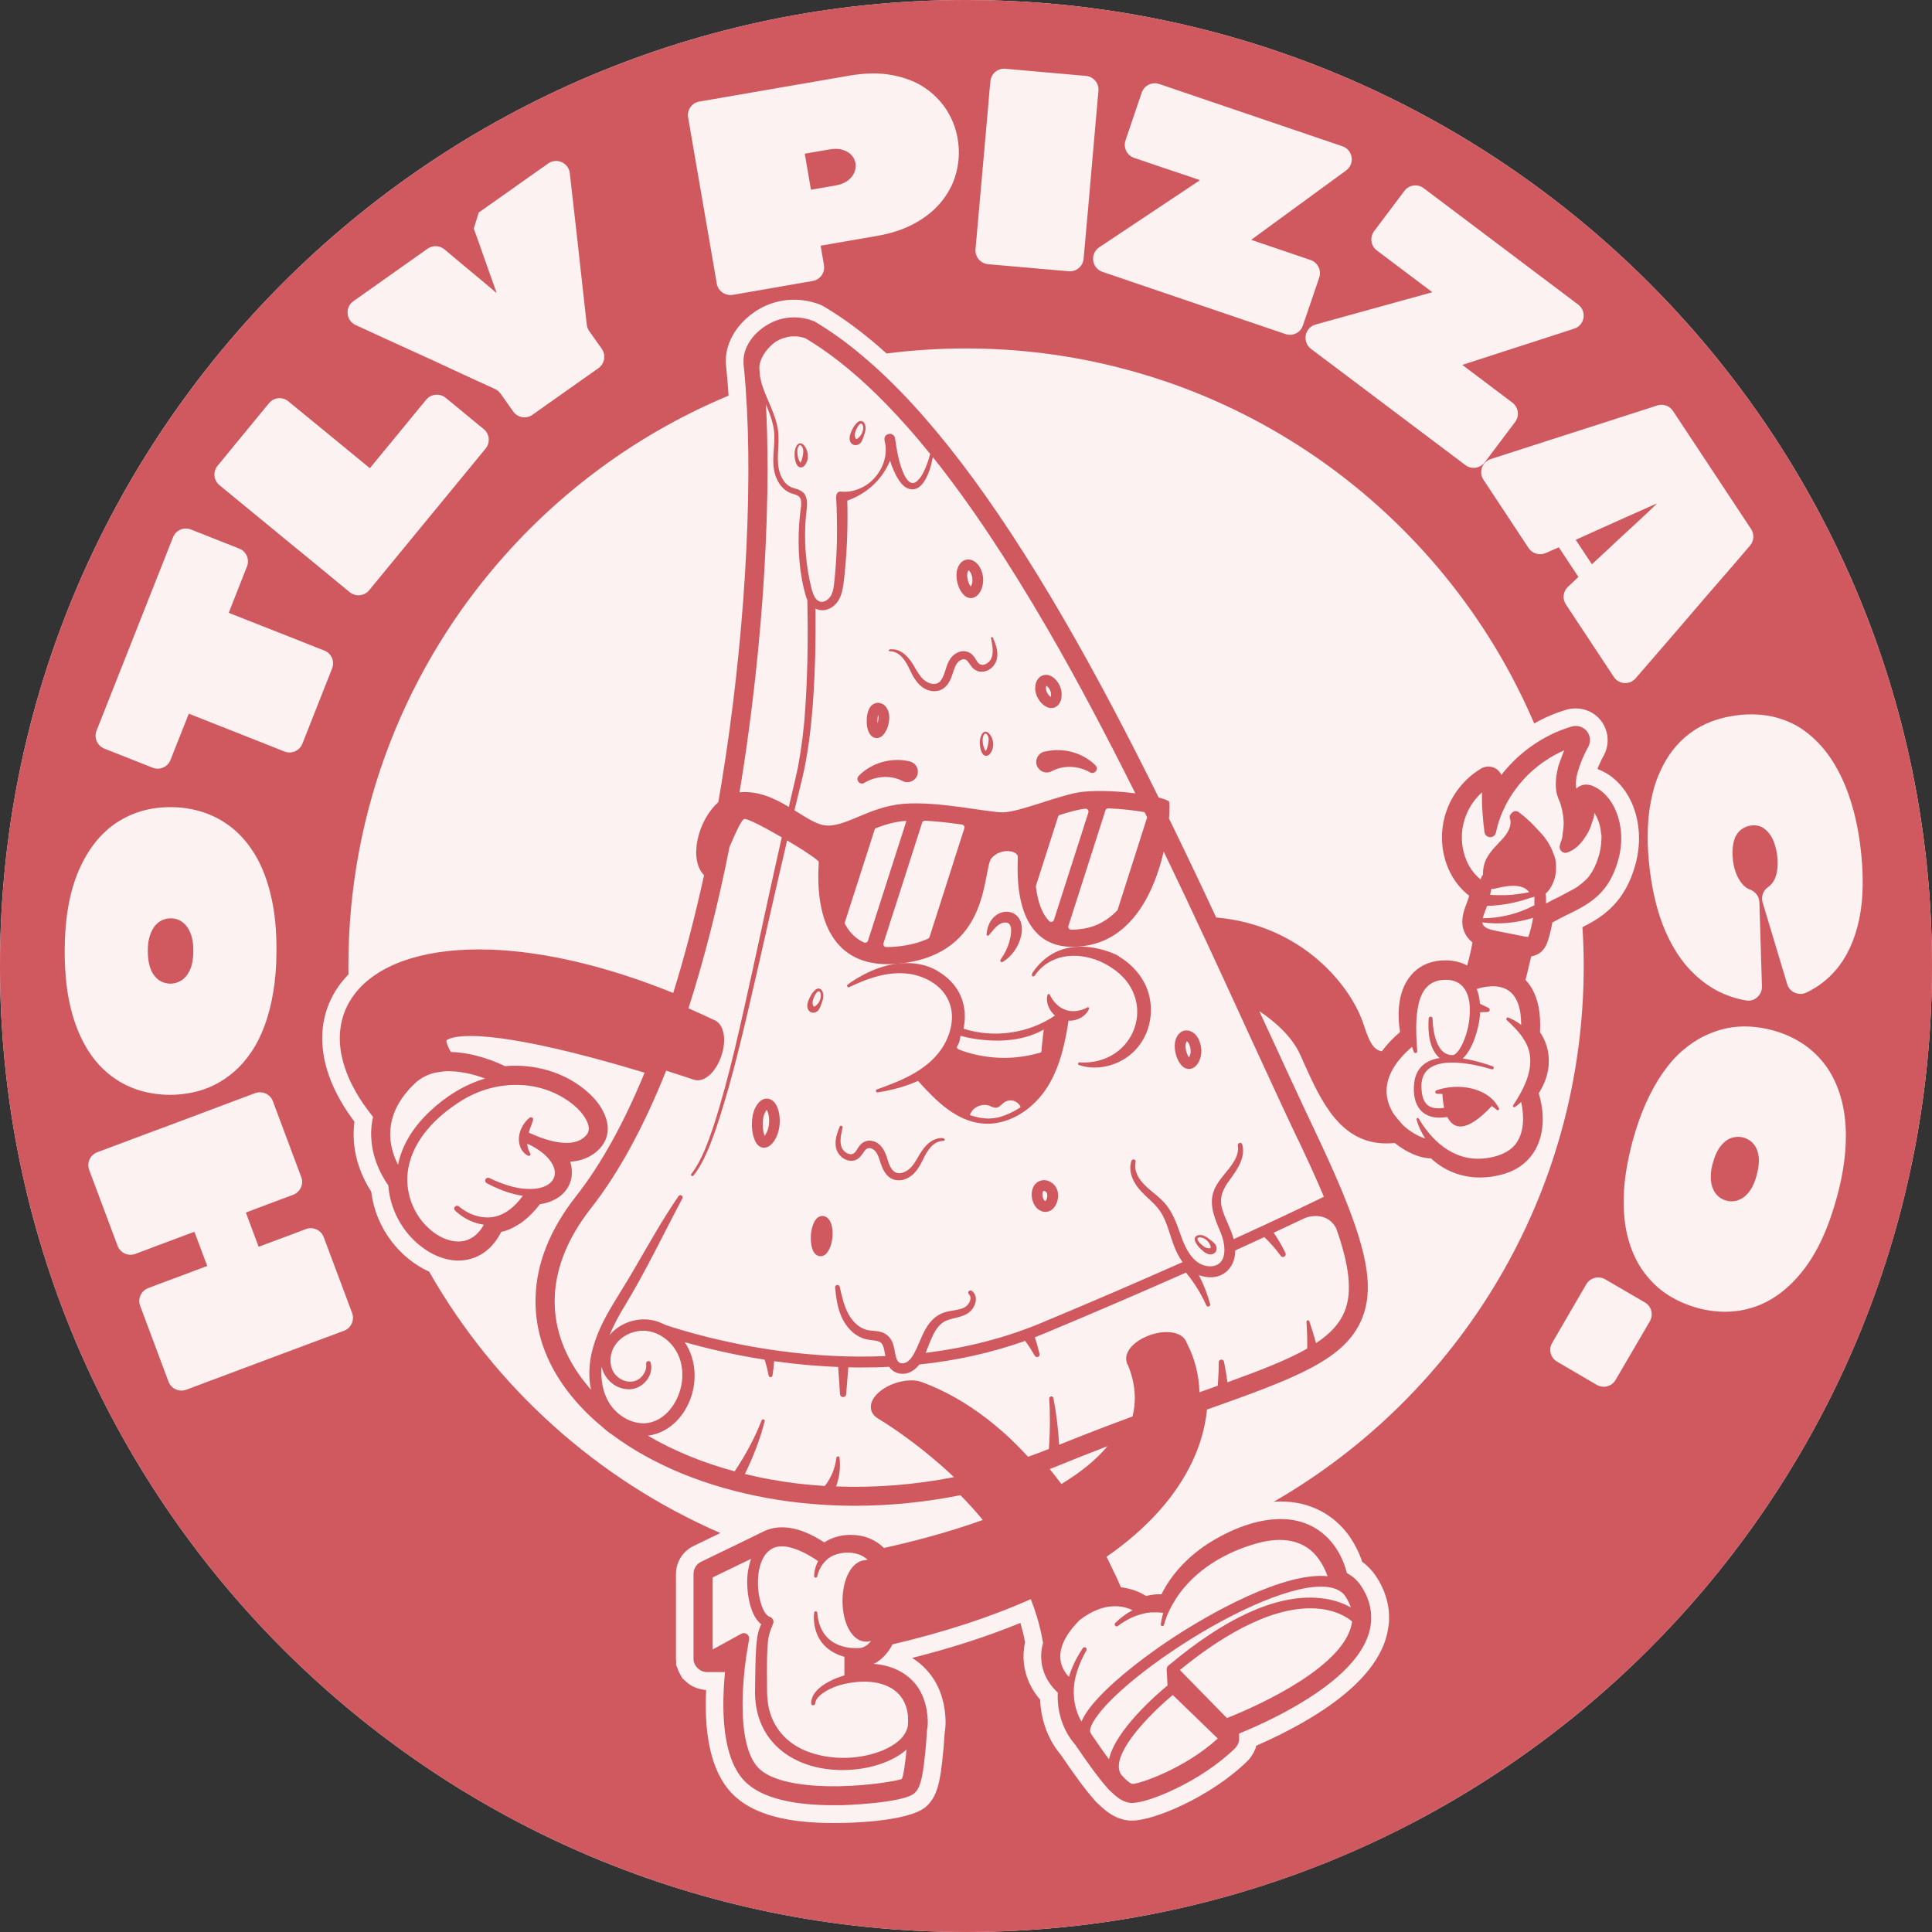 <?xml version="1.0" encoding="UTF-8"?> <svg xmlns="http://www.w3.org/2000/svg" width="260" height="260" viewBox="0 0 260 260" fill="none"><rect x="0" y="0" width="260" height="260" fill="#333333" stroke="none"/><path d="M0 130C0 58.203 58.203 0 130 0C201.797 0 260 58.203 260 130C260 201.797 201.797 260 130 260C58.203 260 0 201.797 0 130Z" fill="#FCF2F2"></path><path d="M236.37 154.553C236.175 154.152 235.923 153.831 235.613 153.579C235.304 153.349 234.96 153.177 234.593 153.074C234.123 152.948 233.618 152.959 233.102 153.108C232.575 153.257 232.07 153.613 231.612 154.175C231.142 154.725 230.775 155.528 230.488 156.571C230.328 157.179 230.236 157.729 230.236 158.233C230.213 158.726 230.27 159.162 230.373 159.54C230.477 159.919 230.626 160.251 230.832 160.538C231.038 160.825 231.268 161.054 231.52 161.214C231.784 161.386 232.059 161.513 232.357 161.581C232.689 161.673 233.056 161.696 233.435 161.639C233.813 161.581 234.18 161.432 234.558 161.191C234.925 160.951 235.269 160.584 235.602 160.091C235.923 159.586 236.198 158.944 236.404 158.153C236.622 157.362 236.714 156.663 236.702 156.055C236.679 155.459 236.565 154.954 236.37 154.553ZM222.921 67.772C221.889 68.242 220.949 68.655 220.123 69.022C219.298 69.388 218.427 69.778 217.498 70.191C216.569 70.604 215.709 70.993 214.895 71.36C214.081 71.727 213.153 72.151 212.086 72.633H212.052L212.075 72.679L214.23 75.935C215.102 75.132 215.858 74.422 216.523 73.814C217.165 73.195 217.865 72.541 218.61 71.865C219.344 71.177 220.055 70.523 220.72 69.916C221.385 69.308 222.118 68.609 222.944 67.806L222.921 67.772ZM115.124 21.956C115.055 21.543 114.871 21.177 114.573 20.855C114.287 20.546 113.885 20.305 113.381 20.156C112.876 20.007 112.28 19.984 111.558 20.122L108.371 20.672C108.371 20.672 108.325 20.672 108.313 20.695V20.741L109.127 25.499C109.127 25.499 109.185 25.499 109.208 25.522L112.395 24.972C113.094 24.845 113.656 24.628 114.092 24.307C114.516 23.974 114.814 23.607 114.986 23.183C115.147 22.759 115.192 22.358 115.124 21.956ZM25.854 126.291C25.74 125.809 25.579 125.397 25.384 125.053C25.189 124.709 24.96 124.434 24.685 124.204C24.421 123.975 24.135 123.814 23.848 123.723C23.561 123.631 23.252 123.585 22.954 123.585C22.598 123.585 22.243 123.654 21.887 123.803C21.543 123.952 21.222 124.181 20.924 124.514C20.626 124.846 20.385 125.282 20.191 125.855C19.996 126.406 19.892 127.094 19.892 127.919C19.892 128.745 19.973 129.444 20.145 130.017C20.317 130.602 20.546 131.061 20.844 131.393C21.131 131.737 21.452 131.989 21.819 132.138C22.186 132.299 22.552 132.368 22.931 132.379C23.424 132.379 23.905 132.241 24.375 131.966C24.845 131.68 25.235 131.221 25.545 130.568C25.854 129.914 26.015 129.043 26.015 127.965C26.015 127.323 25.969 126.772 25.854 126.291ZM236.37 154.553C236.175 154.152 235.923 153.831 235.613 153.579C235.304 153.349 234.96 153.177 234.593 153.074C234.123 152.948 233.618 152.959 233.102 153.108C232.575 153.257 232.07 153.613 231.612 154.175C231.142 154.725 230.775 155.528 230.488 156.571C230.328 157.179 230.236 157.729 230.236 158.233C230.213 158.726 230.27 159.162 230.373 159.54C230.477 159.919 230.626 160.251 230.832 160.538C231.038 160.825 231.268 161.054 231.52 161.214C231.784 161.386 232.059 161.513 232.357 161.581C232.689 161.673 233.056 161.696 233.435 161.639C233.813 161.581 234.18 161.432 234.558 161.191C234.925 160.951 235.269 160.584 235.602 160.091C235.923 159.586 236.198 158.944 236.404 158.153C236.622 157.362 236.714 156.663 236.702 156.055C236.679 155.459 236.565 154.954 236.37 154.553ZM25.854 126.291C25.74 125.809 25.579 125.397 25.384 125.053C25.189 124.709 24.96 124.434 24.685 124.204C24.421 123.975 24.135 123.814 23.848 123.723C23.561 123.631 23.252 123.585 22.954 123.585C22.598 123.585 22.243 123.654 21.887 123.803C21.543 123.952 21.222 124.181 20.924 124.514C20.626 124.846 20.385 125.282 20.191 125.855C19.996 126.406 19.892 127.094 19.892 127.919C19.892 128.745 19.973 129.444 20.145 130.017C20.317 130.602 20.546 131.061 20.844 131.393C21.131 131.737 21.452 131.989 21.819 132.138C22.186 132.299 22.552 132.368 22.931 132.379C23.424 132.379 23.905 132.241 24.375 131.966C24.845 131.68 25.235 131.221 25.545 130.568C25.854 129.914 26.015 129.043 26.015 127.965C26.015 127.323 25.969 126.772 25.854 126.291ZM115.124 21.956C115.055 21.543 114.871 21.177 114.573 20.855C114.287 20.546 113.885 20.305 113.381 20.156C112.876 20.007 112.28 19.984 111.558 20.122L108.371 20.672C108.371 20.672 108.325 20.672 108.313 20.695V20.741L109.127 25.499C109.127 25.499 109.185 25.499 109.208 25.522L112.395 24.972C113.094 24.845 113.656 24.628 114.092 24.307C114.516 23.974 114.814 23.607 114.986 23.183C115.147 22.759 115.192 22.358 115.124 21.956ZM222.921 67.772C221.889 68.242 220.949 68.655 220.123 69.022C219.298 69.388 218.427 69.778 217.498 70.191C216.569 70.604 215.709 70.993 214.895 71.36C214.081 71.727 213.153 72.151 212.086 72.633H212.052L212.075 72.679L214.23 75.935C215.102 75.132 215.858 74.422 216.523 73.814C217.165 73.195 217.865 72.541 218.61 71.865C219.344 71.177 220.055 70.523 220.72 69.916C221.385 69.308 222.118 68.609 222.944 67.806L222.921 67.772ZM202.169 21.853C202.169 21.853 202.111 21.807 202.077 21.796C181.451 8.026 156.663 0 130.006 0C58.21 0 0 58.21 0 130.006C0 201.802 58.21 260 130.006 260C151.366 260 171.522 254.852 189.305 245.726C189.637 245.554 189.97 245.382 190.291 245.198C224.136 227.461 249.2 195.232 257.248 156.743C257.248 156.72 257.26 156.686 257.26 156.651C259.06 148.052 260 139.144 260 130.006C260 84.912 237.035 45.173 202.169 21.853ZM220.043 55.527C221.041 55.206 222.038 54.885 223.036 54.564C223.827 54.311 224.687 54.609 225.145 55.309L235.648 71.188C236.106 71.888 236.049 72.794 235.51 73.424C234.834 74.227 234.146 75.018 233.458 75.82C232.46 76.967 231.463 78.125 230.465 79.272C229.468 80.43 228.47 81.576 227.484 82.746C226.498 83.903 225.501 85.061 224.503 86.208C224.033 86.747 223.563 87.297 223.093 87.836C223.07 87.859 223.059 87.871 223.047 87.894C222.543 88.478 222.038 89.074 221.522 89.659C221.052 90.198 220.594 90.737 220.123 91.276C219.321 92.216 217.853 92.124 217.177 91.092L210.733 81.347C210.229 80.59 210.343 79.593 211.008 78.973L212.419 77.643C212.361 77.563 212.316 77.494 212.281 77.437C212.247 77.38 212.201 77.311 212.144 77.231L210.011 74.009C209.977 73.94 209.931 73.894 209.896 73.826C209.862 73.768 209.816 73.711 209.782 73.653L208.005 74.433C207.179 74.788 206.205 74.502 205.712 73.757L199.635 64.561C198.958 63.541 199.451 62.154 200.632 61.775C201.309 61.557 201.985 61.34 202.662 61.122C204.106 60.663 205.551 60.193 207.007 59.723C207.282 59.643 207.557 59.551 207.821 59.459C207.867 59.459 207.913 59.436 207.959 59.413C209.094 59.058 210.229 58.691 211.352 58.324C212.809 57.866 214.253 57.396 215.709 56.925C217.154 56.467 218.599 55.997 220.055 55.527H220.043ZM184.925 31.105L188.995 25.694C189.614 24.868 190.772 24.708 191.598 25.327L212.384 40.989C213.588 41.894 213.267 43.775 211.845 44.233L196.791 49.106L203.533 54.185C204.347 54.804 204.519 55.974 203.9 56.788L199.807 62.222C199.188 63.048 198.018 63.209 197.204 62.589L176.429 46.951C175.202 46.011 175.569 44.084 177.048 43.672L192.721 39.338L192.744 39.315L192.71 39.292L185.28 33.697C184.466 33.078 184.306 31.92 184.925 31.105ZM161.455 24.272V24.238L161.444 24.226L158.027 23.068L157.156 22.782L152.627 21.245C151.652 20.913 151.136 19.858 151.469 18.883L153.647 12.463C153.98 11.5 155.035 10.972 156.009 11.305L162.98 13.678L163.496 13.85L180.66 19.686C182.081 20.168 182.368 22.048 181.153 22.942L168.38 32.275L176.372 34.992C177.346 35.325 177.862 36.38 177.541 37.343L175.34 43.798C175.019 44.772 173.964 45.288 172.989 44.956L148.362 36.586C146.906 36.093 146.653 34.132 147.926 33.284L161.455 24.272ZM132.906 15.192C132.998 14.16 133.078 13.139 133.17 12.119C133.216 11.729 133.239 11.328 133.285 10.938C133.377 9.918 134.271 9.161 135.291 9.253L146.149 10.216C147.158 10.307 147.915 11.202 147.823 12.233C147.685 13.885 147.536 15.513 147.387 17.164C147.192 19.411 146.997 21.681 146.791 23.951C146.676 25.35 146.539 26.749 146.424 28.17C146.287 29.581 146.172 30.991 146.046 32.413C145.965 33.215 145.897 34.018 145.828 34.82C145.736 35.841 144.842 36.597 143.81 36.506L132.964 35.554C131.943 35.462 131.198 34.557 131.278 33.536C131.382 32.47 131.473 31.404 131.565 30.337C131.714 28.652 131.863 26.966 132.012 25.281C132.161 23.607 132.31 21.922 132.459 20.236C132.608 18.562 132.757 16.866 132.906 15.192ZM94.119 13.667L114.229 10.193C116.385 9.814 118.311 9.78 120.031 10.101C121.728 10.411 123.195 10.972 124.434 11.798C125.649 12.623 126.635 13.632 127.392 14.802C128.148 15.994 128.63 17.255 128.871 18.631C129.123 20.076 129.088 21.509 128.767 22.908C128.458 24.318 127.85 25.614 126.944 26.817C126.05 28.021 124.846 29.053 123.356 29.913C121.865 30.785 120.065 31.404 117.967 31.759L110.503 33.055C110.503 33.055 110.469 33.089 110.457 33.089C110.457 33.089 110.453 33.1 110.446 33.123L110.882 35.669C111.065 36.678 110.377 37.641 109.368 37.813L98.614 39.682C97.593 39.842 96.641 39.177 96.458 38.168C96.298 37.228 96.137 36.288 95.977 35.348C95.701 33.788 95.438 32.252 95.174 30.693C94.899 29.145 94.635 27.597 94.371 26.049C94.096 24.502 93.832 22.954 93.569 21.406C93.351 20.156 93.133 18.906 92.927 17.668C92.812 17.049 92.709 16.43 92.606 15.811C92.422 14.802 93.11 13.839 94.119 13.667ZM47.547 40.541L57.545 33.467C58.233 32.986 59.173 33.02 59.815 33.559C60.342 33.995 60.87 34.442 61.397 34.889C62.291 35.634 63.186 36.38 64.08 37.125C64.986 37.87 65.868 38.615 66.751 39.372H66.809V39.338C66.511 38.512 66.213 37.687 65.926 36.861C65.628 36.036 65.341 35.21 65.043 34.373C64.63 33.158 64.195 31.954 63.759 30.762C64.011 29.959 64.183 29.409 64.424 28.606L73.768 22.002C74.926 21.188 76.531 21.91 76.68 23.309L77.231 28.17C77.54 30.83 77.838 33.49 78.125 36.162C78.4 38.673 78.675 41.172 78.962 43.672C78.996 43.993 79.111 44.291 79.283 44.543L80.991 46.951C81.519 47.696 81.415 48.705 80.785 49.335C80.716 49.416 80.636 49.484 80.544 49.542L80.395 49.645L71.647 55.825C70.822 56.421 69.652 56.215 69.067 55.378L67.359 52.97C67.164 52.706 66.912 52.488 66.614 52.351C65.284 51.743 63.954 51.136 62.635 50.528C61.156 49.84 59.689 49.152 58.21 48.475C56.742 47.799 55.263 47.123 53.784 46.458C52.316 45.793 50.826 45.116 49.358 44.428C48.854 44.199 48.361 43.97 47.856 43.74C46.561 43.144 46.389 41.367 47.547 40.541ZM29.282 62.681L31.14 60.422L31.484 59.998L36.196 54.266C36.85 53.463 38.031 53.36 38.81 54.013C39.361 54.461 39.911 54.908 40.461 55.366C41.493 56.203 42.514 57.052 43.557 57.9C44.589 58.748 45.621 59.597 46.641 60.434C47.661 61.282 48.693 62.119 49.725 62.968C49.748 62.979 49.76 62.991 49.771 62.991C49.794 62.991 49.806 62.991 49.817 62.956L57.361 53.784C58.003 53.004 59.173 52.89 59.975 53.532L65.1 57.751C65.891 58.393 66.006 59.563 65.353 60.365L49.679 79.432C49.037 80.223 47.868 80.338 47.065 79.696C46.423 79.157 45.781 78.629 45.128 78.102C44.004 77.173 42.88 76.245 41.745 75.316C40.61 74.387 39.487 73.459 38.352 72.541C37.228 71.613 36.104 70.684 34.981 69.767C33.846 68.827 32.699 67.886 31.541 66.946C30.876 66.396 30.211 65.846 29.535 65.295C28.744 64.642 28.629 63.472 29.282 62.681ZM12.99 98.338L23.286 72.301C23.665 71.349 24.742 70.879 25.694 71.257L32.195 73.826C33.146 74.204 33.616 75.282 33.238 76.233L30.807 82.402C30.807 82.402 30.819 82.447 30.819 82.459C30.807 82.47 30.819 82.482 30.842 82.493C31.805 82.872 32.768 83.25 33.743 83.64C34.706 84.018 35.68 84.397 36.655 84.786C37.618 85.176 38.592 85.555 39.567 85.933C40.53 86.323 41.505 86.701 42.479 87.091C42.869 87.24 43.259 87.4 43.649 87.549C44.612 87.928 45.07 89.006 44.692 89.957L40.691 100.093C40.312 101.044 39.234 101.514 38.283 101.136C37.239 100.723 36.196 100.31 35.164 99.898C33.548 99.267 31.931 98.625 30.314 97.983C28.698 97.352 27.093 96.71 25.476 96.068H25.419C25.419 96.068 25.396 96.091 25.384 96.114L22.942 102.271C22.575 103.223 21.486 103.693 20.535 103.314L14.045 100.746C13.082 100.368 12.623 99.29 12.99 98.338ZM9.138 133.812C8.977 132.826 8.851 131.783 8.794 130.671C8.782 130.659 8.782 130.648 8.782 130.636C8.725 129.753 8.702 128.836 8.702 127.885C8.725 123.562 9.367 119.985 10.605 117.13C11.844 114.275 13.541 112.143 15.673 110.721C17.829 109.299 20.282 108.6 23.045 108.623C24.547 108.623 25.992 108.864 27.391 109.322C28.79 109.781 30.074 110.492 31.289 111.455C32.481 112.429 33.536 113.679 34.431 115.204C35.325 116.74 36.013 118.563 36.494 120.696C36.999 122.817 37.228 125.282 37.205 128.068C37.205 130.063 37.045 131.886 36.769 133.537C36.494 135.188 36.104 136.69 35.611 138.02C35.118 139.361 34.534 140.531 33.846 141.54C33.158 142.56 32.401 143.443 31.564 144.177C30.716 144.911 29.833 145.507 28.893 145.988C27.953 146.459 26.955 146.802 25.923 147.02C24.891 147.238 23.848 147.341 22.793 147.341C21.406 147.318 20.099 147.135 18.86 146.768C17.611 146.39 16.476 145.851 15.421 145.117C14.366 144.395 13.426 143.5 12.6 142.434C11.775 141.356 11.064 140.095 10.479 138.662C9.895 137.229 9.447 135.612 9.138 133.812ZM44.096 179.903C42.777 180.396 41.459 180.889 40.14 181.382C38.822 181.875 37.503 182.368 36.185 182.861C34.866 183.354 33.548 183.847 32.229 184.34C30.911 184.833 29.592 185.338 28.274 185.819C27.437 186.14 26.611 186.45 25.786 186.759L25.063 187.023C24.112 187.378 23.034 186.897 22.678 185.934L18.86 175.73C18.505 174.766 18.987 173.712 19.95 173.345C20.431 173.161 20.924 172.978 21.406 172.794C22.484 172.393 23.561 171.992 24.616 171.602C25.694 171.189 26.76 170.799 27.838 170.387C27.861 170.387 27.872 170.387 27.884 170.387C27.884 170.387 27.884 170.375 27.884 170.352L26.187 165.835C26.187 165.835 26.164 165.789 26.152 165.789C26.141 165.789 26.118 165.789 26.095 165.789C24.49 166.385 22.885 166.993 21.28 167.589C20.259 167.968 19.239 168.357 18.207 168.747C17.244 169.103 16.178 168.61 15.822 167.647L12.004 157.454C11.649 156.491 12.13 155.424 13.093 155.058C13.896 154.759 14.699 154.461 15.501 154.163C16.889 153.636 18.276 153.12 19.652 152.604C21.039 152.088 22.438 151.561 23.848 151.045C25.866 150.276 27.895 149.52 29.948 148.752C31.404 148.201 32.871 147.662 34.327 147.112C35.29 146.757 36.368 147.238 36.724 148.201L40.541 158.405C40.908 159.357 40.415 160.423 39.452 160.79C38.696 161.077 37.927 161.363 37.171 161.639C35.829 162.143 34.488 162.648 33.158 163.152C33.135 163.152 33.112 163.175 33.112 163.186C33.112 163.186 33.112 163.221 33.112 163.244L34.797 167.761C34.797 167.761 34.82 167.784 34.832 167.784L34.878 167.761C36.219 167.257 37.56 166.764 38.902 166.259C39.659 165.973 40.427 165.686 41.184 165.399C42.147 165.044 43.213 165.537 43.568 166.5L47.386 176.693C47.742 177.656 47.26 178.722 46.297 179.089C45.563 179.364 44.83 179.639 44.084 179.914L44.096 179.903ZM171.396 202.1C171.717 202.077 172.038 202.066 172.359 202.066C176.246 202.066 179.559 203.774 181.703 206.892C182.379 207.901 182.93 209.002 183.32 210.183C184.031 210.699 184.627 211.318 185.131 212.052C186.392 213.909 186.989 215.904 186.931 217.991V218.243C186.862 219.046 186.702 219.86 186.461 220.651C185.292 224.308 181.909 227.851 176.395 231.176C173.666 232.827 170.937 234.111 169.045 234.937L168.988 235.235L168.839 235.556L168.77 235.728L168.736 235.797C168.506 236.244 168.208 236.668 167.841 237.023C162.934 241.816 155.298 245.003 152.409 245.003C152.271 245.003 152.134 245.003 152.008 245.003C150.724 244.9 149.52 244.338 148.35 243.272L147.571 242.561L147.513 242.504C147.364 242.332 147.204 242.16 147.066 241.988C146.011 240.784 144.727 239.053 142.801 236.209C141.07 234.18 140.072 231.509 139.981 228.745C138.754 227.335 137.986 225.627 137.791 223.85C137.688 222.932 137.733 221.969 137.951 221.018C137.791 220.158 137.573 219.275 137.321 218.404C132.929 220.204 128.045 221.786 122.748 223.116C123.551 223.62 124.273 224.217 124.869 224.927C126.268 226.521 127.094 228.677 127.231 231.142C127.277 231.784 127.254 232.472 127.139 233.137L127.116 233.343C127.094 233.641 127.071 233.985 127.048 234.352L127.025 234.65C126.99 235.097 126.956 235.579 126.899 236.06C126.543 239.821 126.107 241.839 124.617 243.134C122.209 245.267 113.404 245.324 113.312 245.324C112.991 245.336 112.601 245.336 112.177 245.336C105.997 245.336 101.709 244.212 99.049 241.873C96.045 239.248 94.692 234.398 95.025 227.427H94.887L94.601 227.381L94.406 227.347C93.741 227.221 93.11 226.945 92.56 226.51C92.422 226.395 92.296 226.28 92.204 226.189L92.17 226.154L91.849 225.891L91.78 225.753L91.734 225.707L91.528 225.294C91.482 225.226 91.436 225.157 91.402 225.076L91.344 224.973L91.207 224.641L91.184 224.538L90.989 224.045V223.655C90.978 223.506 90.966 223.357 90.966 223.208V211.834C90.966 210.229 91.872 208.773 93.317 208.062C93.317 208.062 95.036 207.225 96.94 206.308C80.384 199.119 66.625 186.702 57.751 171.132C55.871 170.284 54.082 168.885 52.683 167.05C51.285 165.216 50.276 162.946 49.966 160.377C49.221 159.231 48.372 157.591 47.914 155.573C47.57 154.014 47.501 152.466 47.696 150.953C45.483 147.995 44.096 145.06 43.591 142.205C42.926 138.536 43.717 135.108 45.884 132.287C46.194 131.886 46.538 131.508 46.893 131.129C46.882 130.751 46.882 130.384 46.882 130.017C46.882 108.772 54.85 89.384 67.978 74.685C67.978 74.685 67.978 74.662 68.001 74.662C76.222 65.444 86.472 58.072 98.052 53.245C97.96 51.846 97.845 50.493 97.708 49.221C97.673 49.003 97.673 48.785 97.673 48.579C97.673 46.297 98.889 44.038 101.01 42.376C102.707 41.046 104.736 40.335 106.869 40.335C107.992 40.335 109.116 40.541 110.205 40.931C110.411 41.023 110.538 41.069 110.687 41.149L110.904 41.264C113.679 42.915 116.477 45.013 119.309 47.57C122.805 47.123 126.383 46.893 130.006 46.893C139.304 46.893 148.259 48.43 156.605 51.25C156.686 51.273 156.754 51.296 156.823 51.319C164.104 53.795 170.926 57.258 177.128 61.535C177.254 61.626 177.381 61.707 177.507 61.798C190.199 70.661 200.311 82.963 206.468 97.364C207.867 96.561 209.346 95.931 210.882 95.484L210.997 95.461C211.364 95.369 211.719 95.335 212.063 95.335C213.382 95.335 214.609 95.919 215.423 96.94C216.5 98.327 216.649 100.184 215.812 101.698C215.491 102.271 215.216 102.867 214.976 103.486C219.344 105.114 221.591 110.687 220.123 116.213C219.436 118.804 218.289 120.799 216.638 122.335C215.469 123.436 214.207 124.147 212.958 124.778C213.072 126.509 213.13 128.252 213.13 130.017C213.13 160.848 196.333 187.757 171.396 202.111V202.1ZM222.027 177.816L217.418 185.704C216.913 186.587 215.767 186.885 214.884 186.369L209.552 183.251C208.658 182.746 208.36 181.6 208.887 180.717L213.474 172.829C214.001 171.946 215.136 171.648 216.019 172.164L221.362 175.271C222.245 175.787 222.543 176.922 222.027 177.816ZM248.305 155.161C248.145 156.984 247.789 158.933 247.228 161.008C246.104 165.181 244.591 168.495 242.676 170.937C240.761 173.391 238.583 175.03 236.152 175.867C233.71 176.693 231.153 176.75 228.482 176.028C227.037 175.638 225.696 175.053 224.457 174.262C223.219 173.471 222.153 172.45 221.236 171.212C220.307 169.974 219.619 168.495 219.137 166.787C218.656 165.078 218.45 163.141 218.518 160.962C218.576 158.772 218.977 156.33 219.688 153.636C220.215 151.71 220.811 149.978 221.499 148.453C222.187 146.929 222.944 145.576 223.747 144.418C224.561 143.248 225.42 142.251 226.349 141.448C227.266 140.646 228.229 139.981 229.227 139.488C230.213 138.995 231.233 138.628 232.265 138.398C233.286 138.181 234.341 138.1 235.395 138.146C236.45 138.203 237.482 138.364 238.502 138.639C239.844 138.995 241.059 139.51 242.171 140.187C243.283 140.852 244.247 141.677 245.084 142.641C245.921 143.604 246.597 144.704 247.124 145.965C247.652 147.204 248.03 148.603 248.237 150.139C248.443 151.675 248.466 153.349 248.305 155.161ZM250.22 123.631C249.635 126.451 248.58 128.767 247.044 130.556C245.943 131.84 244.625 132.849 243.077 133.583C242.045 134.064 240.83 133.514 240.509 132.436L237.207 121.453C236.978 120.684 237.264 119.847 237.918 119.4L238.055 119.297C238.411 119.022 238.674 118.655 238.858 118.242C239.041 117.807 239.156 117.325 239.202 116.786C239.248 116.247 239.236 115.674 239.156 115.078C239.041 114.229 238.835 113.507 238.537 112.876C238.227 112.257 237.826 111.787 237.344 111.455C236.863 111.134 236.301 111.008 235.648 111.099C235.258 111.145 234.902 111.271 234.593 111.455C234.295 111.627 234.031 111.868 233.825 112.154C233.607 112.441 233.446 112.773 233.354 113.152C233.24 113.541 233.183 113.954 233.16 114.401C233.137 114.86 233.16 115.342 233.217 115.857C233.389 117.084 233.767 118.082 234.386 118.861C234.707 119.274 235.074 119.549 235.498 119.71C236.232 119.985 236.748 120.639 236.771 121.407L237.115 132.757C237.138 133.915 236.118 134.844 234.971 134.638C233.997 134.477 233.033 134.191 232.093 133.801C230.465 133.124 228.975 132.092 227.61 130.694C226.246 129.306 225.076 127.506 224.113 125.305C223.15 123.092 222.462 120.432 222.05 117.314C221.82 115.479 221.706 113.771 221.74 112.177C221.763 110.583 221.912 109.104 222.187 107.74C222.451 106.364 222.829 105.114 223.334 104.002C223.815 102.879 224.411 101.87 225.099 100.975C225.787 100.081 226.567 99.313 227.438 98.671C228.31 98.017 229.273 97.501 230.305 97.1C231.337 96.71 232.449 96.435 233.641 96.275C235.567 96.022 237.344 96.114 238.961 96.538C240.578 96.963 242.022 97.673 243.283 98.682C244.556 99.691 245.668 100.941 246.62 102.432C247.572 103.933 248.351 105.619 248.97 107.511C249.589 109.391 250.037 111.42 250.323 113.61C250.828 117.474 250.793 120.811 250.22 123.631ZM235.613 153.579C235.304 153.349 234.96 153.177 234.593 153.074C234.123 152.948 233.618 152.959 233.102 153.108C232.575 153.257 232.07 153.613 231.612 154.175C231.142 154.725 230.775 155.528 230.488 156.571C230.328 157.179 230.236 157.729 230.236 158.233C230.213 158.726 230.27 159.162 230.373 159.54C230.477 159.919 230.626 160.251 230.832 160.538C231.038 160.825 231.268 161.054 231.52 161.214C231.784 161.386 232.059 161.513 232.357 161.581C232.689 161.673 233.056 161.696 233.435 161.639C233.813 161.581 234.18 161.432 234.558 161.191C234.925 160.951 235.269 160.584 235.602 160.091C235.923 159.586 236.198 158.944 236.404 158.153C236.622 157.362 236.714 156.663 236.702 156.055C236.679 155.459 236.565 154.954 236.37 154.553C236.175 154.152 235.923 153.831 235.613 153.579ZM214.23 75.935C215.102 75.132 215.858 74.422 216.523 73.814C217.165 73.195 217.865 72.541 218.61 71.865C219.344 71.177 220.055 70.523 220.72 69.916C221.385 69.308 222.118 68.609 222.944 67.806L222.921 67.772C221.889 68.242 220.949 68.655 220.123 69.022C219.298 69.388 218.427 69.778 217.498 70.191C216.569 70.604 215.709 70.993 214.895 71.36C214.081 71.727 213.153 72.151 212.086 72.633H212.052L212.075 72.679L214.23 75.935ZM109.208 25.522L112.395 24.972C113.094 24.845 113.656 24.628 114.092 24.307C114.516 23.974 114.814 23.607 114.986 23.183C115.147 22.759 115.192 22.358 115.124 21.956C115.055 21.543 114.871 21.177 114.573 20.855C114.287 20.546 113.885 20.305 113.381 20.156C112.876 20.007 112.28 19.984 111.558 20.122L108.371 20.672C108.371 20.672 108.325 20.672 108.313 20.695V20.741L109.127 25.499C109.127 25.499 109.185 25.499 109.208 25.522ZM20.844 131.393C21.131 131.737 21.452 131.989 21.819 132.138C22.186 132.299 22.552 132.368 22.931 132.379C23.424 132.379 23.905 132.241 24.375 131.966C24.845 131.68 25.235 131.221 25.545 130.568C25.854 129.914 26.015 129.043 26.015 127.965C26.015 127.323 25.969 126.772 25.854 126.291C25.74 125.809 25.579 125.397 25.384 125.053C25.189 124.709 24.96 124.434 24.685 124.204C24.421 123.975 24.135 123.814 23.848 123.723C23.561 123.631 23.252 123.585 22.954 123.585C22.598 123.585 22.243 123.654 21.887 123.803C21.543 123.952 21.222 124.181 20.924 124.514C20.626 124.846 20.385 125.282 20.191 125.855C19.996 126.406 19.892 127.094 19.892 127.919C19.892 128.745 19.973 129.444 20.145 130.017C20.317 130.602 20.546 131.061 20.844 131.393Z" fill="#D0585F"></path><path d="M116.259 56.857C116.133 56.696 115.88 56.605 115.685 56.673C115.491 56.742 115.364 56.857 115.25 56.971C114.917 57.327 114.699 57.728 114.527 58.164C114.298 58.691 114.161 59.471 114.768 59.815C115.192 60.044 115.72 59.826 115.938 59.425C116.144 59.058 116.201 58.737 116.339 58.393C116.522 57.911 116.568 57.224 116.259 56.857ZM115.445 58.989C115.33 59.058 115.261 59.104 115.192 59.081V59.058C114.963 58.783 115.032 58.278 115.17 57.934C115.284 57.682 115.399 57.441 115.559 57.235C115.663 57.109 115.766 56.994 115.903 57.006C116.041 57.063 116.11 57.178 116.144 57.361C116.259 57.957 115.915 58.645 115.445 58.989Z" fill="#D0585F"></path><path d="M108.325 60.09C108.153 59.826 107.786 59.517 107.453 59.723C107.407 59.758 107.362 59.792 107.327 59.838C106.731 60.445 106.846 62.154 107.373 62.727C107.442 62.796 107.522 62.842 107.591 62.865C108.176 63.117 108.68 62.177 108.703 61.638C108.749 61.099 108.634 60.537 108.325 60.09ZM107.992 61.535C107.946 61.764 107.843 62.085 107.74 62.268C107.648 62.177 107.568 62.039 107.499 61.879C107.373 61.581 107.304 61.179 107.304 60.824C107.304 60.629 107.304 60.457 107.362 60.296C107.419 60.147 107.488 60.021 107.579 59.941C107.786 59.838 107.946 60.09 108.015 60.273C108.176 60.675 108.084 61.122 107.992 61.535Z" fill="#D0585F"></path><path d="M132.012 76.635C131.657 75.797 130.946 75.259 130.235 75.293C129.914 75.316 129.157 75.477 128.836 76.6C128.515 77.575 128.882 78.985 129.41 79.719H129.421C129.845 80.349 130.315 80.487 130.648 80.487C130.739 80.487 130.808 80.487 130.877 80.464C131.645 80.315 132.092 79.466 132.23 78.79C132.391 78.091 132.31 77.311 132.012 76.635ZM130.831 78.48C130.785 78.687 130.705 78.847 130.636 78.939C130.636 78.939 130.625 78.927 130.613 78.916C130.613 78.916 130.61 78.908 130.602 78.893V78.87C130.602 78.87 130.579 78.87 130.579 78.847C130.258 78.434 130.063 77.472 130.212 77.036V77.013C130.258 76.864 130.304 76.784 130.327 76.749C130.407 76.795 130.568 76.921 130.671 77.196C130.682 77.196 130.682 77.219 130.694 77.219C130.866 77.598 130.911 78.079 130.831 78.48Z" fill="#D0585F"></path><path d="M123.161 89.9C122.565 88.857 121.751 87.676 120.467 87.412C120.317 87.389 119.584 87.297 119.607 87.527C119.607 87.595 119.664 87.641 119.733 87.641C121.2 87.653 121.957 89.097 122.507 90.267C122.932 91.173 123.505 92.159 124.422 92.663C125.179 93.11 126.245 93.179 126.979 92.629C127.678 92.124 127.999 91.31 128.24 90.553C128.504 89.785 128.71 88.983 129.501 88.742C130.063 88.57 130.304 89.12 130.625 89.544C131.622 91.092 133.698 90.37 134.133 88.765C134.397 87.733 134.019 86.736 133.629 85.818C133.56 85.669 133.342 85.738 133.365 85.898C133.457 86.369 133.548 86.827 133.583 87.286C133.617 87.733 133.583 88.169 133.434 88.547C133.239 89.04 132.723 89.464 132.196 89.476C131.565 89.453 131.439 88.799 131.049 88.341C130.682 87.802 129.914 87.492 129.238 87.687C128.63 87.836 128.114 88.272 127.804 88.788C127.265 89.671 127.231 90.588 126.727 91.413C126.188 92.353 125.087 92.124 124.365 91.516C123.86 91.092 123.528 90.519 123.161 89.923V89.9Z" fill="#D0585F"></path><path d="M133.262 98.912C133.09 98.636 132.734 98.338 132.391 98.533C131.657 99.026 131.748 100.93 132.31 101.537C132.987 102.156 133.617 101.044 133.629 100.448C133.698 99.921 133.583 99.347 133.262 98.912ZM132.929 100.356C132.872 100.586 132.78 100.884 132.666 101.079C132.253 100.631 132.024 99.164 132.528 98.751C132.723 98.659 132.884 98.912 132.964 99.072C133.124 99.485 133.021 99.944 132.929 100.356Z" fill="#D0585F"></path><path d="M142.044 91.436C141.265 90.634 140.554 90.806 140.279 90.909C139.682 91.15 139.327 91.78 139.316 92.583C139.27 93.5 139.912 94.624 140.714 95.059C141.001 95.231 141.253 95.289 141.483 95.289C141.735 95.289 141.941 95.208 142.079 95.128C142.56 94.876 142.858 94.28 142.87 93.58C142.904 92.789 142.583 91.987 142.033 91.436H142.044ZM141.448 93.546C141.448 93.649 141.425 93.729 141.402 93.787C141.127 93.638 140.76 93.064 140.76 92.674V92.606C140.76 92.445 140.783 92.342 140.818 92.285C140.852 92.308 140.921 92.353 141.012 92.445C141.288 92.72 141.46 93.133 141.448 93.523V93.546Z" fill="#D0585F"></path><path d="M119.022 94.91C119.022 94.91 118.965 94.864 118.93 94.83C118.311 94.429 117.807 94.601 117.566 94.738C116.66 95.231 116.637 96.687 116.637 97.135C116.637 97.627 116.763 98.843 117.554 99.233C117.554 99.233 117.577 99.244 117.6 99.256H117.623C117.623 99.256 117.669 99.278 117.703 99.278C117.784 99.302 117.875 99.324 117.99 99.324C118.391 99.324 118.942 99.095 119.366 98.063C119.366 98.063 119.366 98.04 119.389 98.04C119.87 96.722 119.744 95.587 119.022 94.91ZM118.093 97.352C118.059 96.963 118.093 96.493 118.173 96.206C118.277 96.504 118.219 96.94 118.093 97.352Z" fill="#D0585F"></path><path d="M110.56 133.239C110.446 133.078 110.194 132.975 109.999 133.056C109.804 133.113 109.678 133.239 109.563 133.354C109.23 133.709 109.013 134.099 108.841 134.546C108.6 135.062 108.474 135.853 109.081 136.197C109.506 136.426 110.033 136.197 110.239 135.796C110.446 135.44 110.515 135.119 110.652 134.775C110.836 134.294 110.881 133.606 110.56 133.239ZM109.746 135.372C109.643 135.44 109.563 135.486 109.506 135.463C109.506 135.463 109.502 135.463 109.494 135.463C109.494 135.463 109.494 135.452 109.506 135.452C109.402 135.314 109.357 135.142 109.357 134.947C109.357 134.741 109.414 134.512 109.483 134.328C109.586 134.076 109.712 133.824 109.861 133.629C109.964 133.503 110.067 133.377 110.205 133.399C110.343 133.457 110.423 133.571 110.446 133.755C110.56 134.351 110.216 135.039 109.746 135.383V135.372Z" fill="#D0585F"></path><path d="M161.375 140.004C161.031 139.167 160.32 138.628 159.598 138.674C159.288 138.674 158.532 138.857 158.199 139.969C157.889 140.944 158.256 142.365 158.784 143.088C159.208 143.718 159.667 143.856 160.011 143.856C160.091 143.856 160.171 143.856 160.24 143.833C161.008 143.684 161.444 142.835 161.593 142.159C161.753 141.471 161.662 140.669 161.363 140.004H161.375ZM160.194 141.849C160.148 142.056 160.079 142.216 160.011 142.32C160.011 142.32 160.011 142.297 159.988 142.285C159.988 142.274 159.988 142.274 159.988 142.274L159.965 142.251V142.228C159.644 141.804 159.449 140.852 159.586 140.405C159.586 140.405 159.59 140.397 159.598 140.382C159.644 140.233 159.69 140.164 159.712 140.13C159.793 140.164 159.942 140.302 160.056 140.577C160.056 140.577 160.056 140.577 160.056 140.6C160.228 140.978 160.286 141.448 160.194 141.849Z" fill="#D0585F"></path><path d="M163.462 167.36C163.198 167.062 162.911 166.901 162.625 166.661C162.223 166.328 161.593 166.076 161.146 166.259C160.951 166.317 160.779 166.534 160.779 166.729C160.779 166.947 160.859 167.096 160.928 167.245C161.169 167.669 161.467 168.002 161.834 168.3C161.914 168.38 162.017 168.461 162.109 168.529C162.521 168.805 163.06 168.977 163.485 168.598C163.702 168.392 163.771 168.082 163.702 167.807C163.668 167.647 163.588 167.486 163.462 167.36ZM162.911 167.956H162.888C162.544 168.071 162.097 167.864 161.834 167.612C161.558 167.383 161.214 167.085 161.146 166.741C161.146 166.695 161.146 166.672 161.169 166.649C161.26 166.534 161.398 166.489 161.581 166.523C162.189 166.603 162.739 167.142 162.911 167.704C162.934 167.819 162.946 167.91 162.911 167.956Z" fill="#D0585F"></path><path d="M141.471 159.128C141.035 158.83 140.508 158.738 140.015 158.898C139.545 159.047 139.178 159.403 138.995 159.884C138.651 160.733 138.891 161.937 139.533 162.59L139.579 162.625C139.912 162.934 140.302 163.095 140.68 163.095C140.852 163.095 141.012 163.072 141.173 163.003C141.93 162.728 142.32 161.856 142.388 161.123C142.457 160.251 142.113 159.518 141.471 159.128ZM140.944 160.974C140.921 161.341 140.749 161.593 140.668 161.65C140.646 161.65 140.623 161.616 140.577 161.581L140.554 161.558C140.325 161.329 140.21 160.733 140.336 160.435C140.336 160.423 140.336 160.412 140.336 160.389C140.382 160.297 140.428 160.274 140.451 160.274C140.508 160.251 140.588 160.274 140.657 160.32C140.68 160.32 140.691 160.343 140.703 160.343C140.944 160.492 140.944 160.825 140.932 160.974H140.944Z" fill="#D0585F"></path><path d="M126.211 153.212C124.927 153.498 124.124 154.691 123.528 155.745C123.172 156.342 122.851 156.915 122.335 157.339C121.911 157.695 121.269 157.981 120.753 157.855C119.985 157.683 119.664 156.766 119.446 156.066C119.171 155.046 118.632 153.842 117.44 153.556C116.786 153.361 116.041 153.67 115.674 154.198C115.284 154.656 115.135 155.321 114.493 155.333C113.966 155.31 113.438 154.874 113.255 154.381C112.957 153.556 113.197 152.615 113.392 151.756C113.415 151.652 113.358 151.549 113.266 151.515C113.152 151.469 113.037 151.515 112.991 151.629C112.819 152.077 112.647 152.535 112.532 153.028C112.429 153.521 112.395 154.06 112.544 154.599C112.796 155.459 113.541 156.135 114.436 156.216C116.178 156.319 116.098 154.232 117.176 154.53C117.99 154.771 118.196 155.596 118.46 156.376C118.689 157.087 119.033 157.958 119.71 158.451C120.444 159.002 121.487 158.933 122.244 158.486C123.172 157.993 123.746 157.007 124.181 156.112C124.732 154.966 125.511 153.544 126.944 153.544C127.036 153.544 127.116 153.487 127.128 153.395C127.185 153.051 126.429 153.166 126.199 153.2L126.211 153.212Z" fill="#D0585F"></path><path d="M104.816 149.68C104.576 148.603 104.048 147.938 103.337 147.857C102.947 147.8 102.214 147.915 101.617 149.13C101.067 150.219 101.09 152.042 101.434 153.074H101.446C101.767 154.163 102.328 154.427 102.741 154.45H102.821C103.761 154.45 104.346 153.326 104.495 152.982C104.942 151.985 105.057 150.781 104.816 149.68ZM103.177 152.386C103.085 152.592 102.982 152.753 102.89 152.868C102.867 152.81 102.856 152.753 102.833 152.661H102.821V152.627C102.821 152.627 102.821 152.627 102.821 152.604C102.569 151.905 102.569 150.46 102.925 149.783C103.028 149.566 103.119 149.428 103.188 149.359C103.246 149.462 103.349 149.657 103.418 149.99C103.601 150.781 103.509 151.675 103.188 152.386H103.177Z" fill="#D0585F"></path><path d="M111.65 164.253C111.225 163.576 110.675 163.611 110.469 163.657C109.471 163.874 109.219 165.491 109.185 165.732C109.058 166.454 109.058 167.841 109.563 168.575H109.574V168.598C109.792 168.896 110.102 169.057 110.423 169.057C110.503 169.057 110.572 169.045 110.652 169.034C111.111 168.919 111.409 168.495 111.615 168.071C111.822 167.646 111.913 167.222 111.936 167.096C112.085 166.317 112.166 165.193 111.673 164.276C111.673 164.264 111.661 164.253 111.65 164.241V164.253Z" fill="#D0585F"></path><path d="M109.838 210.665C109.678 211.112 109.574 211.593 109.563 212.109C109.563 212.35 109.918 212.396 109.976 212.155C110.045 211.834 110.159 211.502 110.308 211.18C110.366 211.066 110.434 210.951 110.503 210.825C110.285 210.768 110.056 210.722 109.838 210.665Z" fill="#D0585F"></path><path d="M214.116 105.699C213.909 105.63 213.691 105.585 213.474 105.585C212.969 105.585 212.488 105.779 212.132 106.135C212.017 105.504 212.075 104.759 212.293 103.991C212.625 102.821 213.118 101.617 213.726 100.528C214.104 99.852 214.047 99.026 213.565 98.419C213.198 97.96 212.648 97.696 212.075 97.696C211.891 97.696 211.719 97.719 211.547 97.765C210.091 98.189 208.692 98.797 207.385 99.577C205.333 100.792 203.51 102.397 202.043 104.289C201.894 103.945 201.641 103.647 201.309 103.44C201.011 103.257 200.655 103.154 200.311 103.154C199.967 103.154 199.646 103.246 199.337 103.418C197.319 104.621 195.725 106.479 194.842 108.657C193.96 110.836 193.81 113.289 194.441 115.548C194.762 116.763 195.622 118.93 197.72 120.547C197.617 120.902 197.502 121.235 197.376 121.567L197.33 121.682C196.986 122.599 196.459 123.998 197.078 125.443C197.307 125.97 197.674 126.451 198.156 126.83C198.007 127.713 197.743 128.859 197.445 129.937C197.021 129.708 196.551 129.524 196.046 129.41C195.53 129.295 195.003 129.238 194.475 129.238C192.813 129.238 191.322 129.799 190.268 130.831C187.975 133.078 188.055 136.61 188.41 138.891C187.424 139.728 186.61 140.6 185.957 141.483C185.131 141.299 184.478 140.921 183.549 137.986C181.852 132.643 175.179 124.479 163.668 123.47C161.765 119.377 159.621 114.871 157.316 110.148C157.431 108.852 157.396 107.992 157.316 107.866C157.202 107.717 156.697 107.522 155.929 107.327C152.042 99.474 147.731 91.172 143.179 83.33C133.64 66.889 124.766 55.24 116.224 48.028C114.023 46.148 111.845 44.589 109.689 43.305L109.62 43.27C109.552 43.224 109.46 43.19 109.38 43.167C108.565 42.858 107.706 42.709 106.869 42.709C105.286 42.709 103.773 43.236 102.477 44.245C100.952 45.426 100.058 47.042 100.058 48.567C100.058 48.693 100.058 48.808 100.058 48.957C100.173 50.035 100.276 51.158 100.356 52.316C101.388 66.442 100.161 86.793 97.089 105.47C96.951 106.307 96.814 107.121 96.664 107.958C93.878 110.434 92.652 115.674 94.75 117.784C93.511 123.413 92.136 128.722 90.599 133.629C81.771 130.052 73.264 128.034 65.914 127.793C65.41 127.793 64.917 127.77 64.435 127.77C56.639 127.77 50.723 129.891 47.753 133.732C47.478 134.087 47.226 134.466 47.008 134.844C45.839 136.885 45.46 139.258 45.919 141.781C46.32 143.993 47.34 146.298 48.957 148.648C48.957 148.648 48.957 148.648 48.968 148.648C49.347 149.199 49.76 149.749 50.207 150.311C50.035 151.022 49.955 151.756 49.943 152.489C49.943 153.338 50.035 154.175 50.218 155.012C50.7 157.133 51.697 158.726 52.259 159.529C52.465 162.281 53.646 164.7 55.286 166.477C57.12 168.449 59.482 169.641 61.672 169.641C62.268 169.641 62.842 169.561 63.38 169.401C65.077 168.919 66.488 167.681 67.451 165.789C67.99 165.674 68.517 165.48 69.022 165.216L69.113 165.17C69.32 165.055 69.572 164.918 69.79 164.78L70.156 164.539L70.512 164.276C71.269 163.668 71.98 162.946 72.667 162.051C73.676 161.914 74.582 161.558 75.35 160.997C76.245 160.309 76.795 159.369 76.933 158.291C77.001 157.649 76.933 156.984 76.738 156.33C78.515 156.25 80.12 155.424 81.037 154.163C82.677 151.962 81.358 149.256 79.742 147.594C77.162 144.945 73.378 143.42 69.365 143.42H69.159C68.781 143.42 68.379 143.443 67.967 143.478C66.774 142.904 63.828 141.643 60.675 141.574C60.445 141.184 60.296 140.875 60.216 140.634C60.17 140.508 60.136 140.416 60.113 140.325C60.067 140.153 60.067 140.049 60.078 140.015C60.078 140.015 60.09 140.015 60.124 139.981C60.193 139.923 60.354 139.82 60.652 139.728C61.11 139.568 61.924 139.419 63.312 139.419C66.407 139.419 71.028 140.176 77.024 141.655C80.647 142.56 84.156 143.569 86.747 144.36C83.961 151.148 80.854 156.754 77.483 161.031C73.986 165.491 72.163 170.1 72.071 174.732C71.98 179.112 73.413 183.285 76.336 187.149C77.643 188.88 79.226 190.531 81.083 192.045C81.461 192.412 81.886 192.756 82.356 193.054C87.871 197.17 95.094 200.128 103.28 201.607C107.109 202.295 111.065 202.639 115.066 202.639C119.779 202.639 124.548 202.157 129.249 201.217C130.315 202.295 131.324 203.418 132.264 204.554C126.979 206.445 121.923 207.672 118.953 208.314C117.772 207.156 116.259 206.56 114.505 206.56H114.149C112.968 206.617 111.856 206.961 110.927 207.569C110.469 207.271 110.033 207.019 109.609 206.789C108.072 205.964 106.605 205.54 105.241 205.54C104.576 205.54 103.945 205.643 103.36 205.849H103.337C103.246 205.883 103.142 205.918 103.016 205.987H102.982L99.886 207.5L94.36 210.172C93.718 210.481 93.328 211.123 93.328 211.823V223.185C93.328 223.276 93.34 223.368 93.351 223.471V223.575L93.42 223.758L93.443 223.827L93.489 223.941L93.511 223.976L93.58 224.113L93.66 224.251L93.729 224.331L93.764 224.354C93.764 224.354 93.832 224.446 93.878 224.492C93.913 224.526 93.959 224.561 94.016 224.606C94.257 224.813 94.543 224.95 94.864 224.996L95.002 225.019H97.57C97.272 228.069 97.203 231.463 97.777 234.386C97.811 234.57 97.845 234.753 97.891 234.937C98.373 237.046 99.21 238.858 100.597 240.062C102.775 241.965 106.674 242.94 112.166 242.94C112.555 242.94 112.945 242.94 113.301 242.94C113.392 242.94 121.51 242.676 123.046 241.334C123.723 240.738 124.147 239.718 124.514 235.808C124.583 235.235 124.628 234.662 124.663 234.134C124.697 233.641 124.732 233.194 124.755 232.839C124.858 232.323 124.881 231.772 124.835 231.268C124.766 229.938 124.399 228.012 123.058 226.464C121.774 224.985 119.859 224.09 117.589 223.919C118.724 223.357 119.595 222.302 120.111 221.293C127.082 219.653 133.331 217.613 138.719 215.205C139.04 216.019 139.327 216.844 139.568 217.647C139.912 218.793 140.175 219.963 140.37 221.087C140.13 221.935 140.061 222.772 140.153 223.586C140.37 225.661 141.574 227.071 142.354 227.782V227.805C142.228 230.385 143.065 232.919 144.67 234.753C146.573 237.539 147.869 239.305 148.889 240.463C149.004 240.601 149.118 240.738 149.245 240.864L149.921 241.495C150.747 242.229 151.457 242.573 152.214 242.63C152.271 242.63 152.329 242.63 152.398 242.63C154.553 242.63 161.604 239.764 166.19 235.292C166.362 235.109 166.511 234.902 166.615 234.673V234.65L166.683 234.512L166.706 234.375C166.729 234.283 166.752 234.203 166.752 234.111V233.297C168.541 232.563 171.866 231.119 175.156 229.124C180.155 226.108 183.194 223.013 184.18 219.917C184.374 219.309 184.489 218.679 184.523 218.071C184.523 218.014 184.523 217.979 184.523 217.934C184.581 216.363 184.122 214.838 183.136 213.382C182.655 212.671 182.024 212.109 181.256 211.696C180.935 210.435 180.43 209.277 179.72 208.234C178.011 205.746 175.454 204.427 172.336 204.427C168.357 204.427 164.516 206.491 162.579 207.729C159.816 209.518 157.603 211.914 156.307 214.551C156.227 214.551 156.147 214.551 156.055 214.551H155.596C155.321 214.597 155.069 214.62 154.759 214.666C154.587 214.7 154.415 214.735 154.232 214.781C153.67 214.425 152.753 213.955 151.561 213.726C151.331 213.68 151.091 213.634 150.85 213.611C150.552 212.9 150.116 211.937 149.543 210.791C149.359 210.378 149.141 209.954 148.912 209.507C154.358 205.723 158.233 201.401 160.469 196.665C161.547 194.372 162.2 192.033 162.43 189.694C174.377 185.452 180.992 182.999 183.274 177.495C184.845 173.689 184.157 169.011 180.82 160.836C180.82 160.813 180.809 160.79 180.797 160.767L180.43 159.884C179.502 157.683 178.367 155.172 176.968 152.214C174.858 147.777 172.542 142.732 170.089 137.412L169.469 136.071C171.602 137.504 173.861 139.488 174.961 141.907C175.133 142.262 175.282 142.618 175.431 142.962L175.454 143.007C177.747 148.11 180.339 153.877 186.587 153.877C186.943 153.877 187.31 153.854 187.699 153.819C189.282 155.092 191.105 155.883 192.549 155.883H192.572C193.386 156.64 194.281 157.224 195.244 157.649C196.459 158.188 197.789 158.463 199.199 158.463C200.174 158.463 201.137 158.325 202.088 158.073C204.187 157.523 205.769 156.319 206.698 154.576C207.775 152.547 207.901 149.864 207.076 147.135C207.133 147.032 207.191 146.94 207.248 146.837C208.842 144.211 208.819 141.219 207.248 138.903C207.374 136.495 207.019 134.557 206.204 133.113C206.159 133.033 206.113 132.952 206.067 132.884C205.849 132.517 205.585 132.184 205.299 131.886L206.067 128.71C206.468 128.641 206.847 128.492 207.191 128.263C207.924 127.736 208.188 126.967 208.303 126.612C208.566 125.809 208.761 124.984 208.91 124.135C208.991 124.113 209.071 124.067 209.14 124.021C209.816 123.642 210.481 123.31 211.1 123.012C211.673 122.737 212.212 122.462 212.751 122.163C213.542 121.716 214.311 121.212 215.01 120.558C216.351 119.32 217.234 117.738 217.819 115.571C218.965 111.271 217.292 106.834 214.104 105.676L214.116 105.699ZM76.474 148.155C77.471 148.855 78.434 149.761 78.962 150.85C79.249 151.446 79.409 152.203 78.939 152.719C77.265 154.748 73.516 153.487 71.487 152.57C71.464 152.57 71.441 152.547 71.418 152.547C71.326 152.501 71.246 152.455 71.154 152.409C71.326 151.847 71.567 151.297 71.739 150.724C71.819 150.448 71.475 150.231 71.257 150.426C71.074 150.575 70.913 150.735 70.753 150.919C70.294 151.48 69.962 152.168 69.858 152.891C69.698 153.888 70.099 155.092 71.097 155.539C71.257 155.619 71.464 155.413 71.372 155.252C71.28 155.069 71.165 154.863 71.097 154.668C71.016 154.427 70.971 154.175 70.948 153.922C71.062 153.968 71.188 154.014 71.303 154.072C72.289 154.565 73.218 155.195 73.894 156.021C75.488 157.935 74.502 159.655 72.174 159.953C69.996 160.217 67.818 159.472 65.846 158.532C65.662 158.44 65.433 158.52 65.341 158.704C65.238 158.898 65.318 159.128 65.502 159.231C66.877 159.953 68.322 160.549 69.881 160.848C70.042 160.87 70.202 160.893 70.363 160.916C69.698 161.834 68.918 162.636 67.955 163.198C65.949 164.39 63.484 163.806 61.764 162.361C61.615 162.223 61.374 162.223 61.236 162.384C60.938 162.705 61.294 162.98 61.535 163.175C62.566 164.058 63.805 164.631 65.112 164.815C64.344 166.236 63.036 167.222 61.328 167.062C60.136 166.947 58.978 166.374 58.049 165.606C55.607 163.622 54.369 160.286 54.953 157.179C55.664 153.326 58.691 150.299 61.89 148.259C66.293 145.415 72.094 145.117 76.474 148.155ZM65.295 145.14C62.498 145.965 59.907 147.594 57.797 149.611C55.32 151.962 54.025 154.427 53.566 156.743C52.385 154.473 51.239 150.139 55.848 145.782C56.65 145.037 57.579 144.59 58.554 144.36C58.909 144.292 59.287 144.234 59.689 144.188C61.718 144.028 63.805 144.59 65.272 145.14H65.295ZM121.361 239.408C120.627 239.683 117.027 240.303 112.968 240.383C107.832 240.463 104.048 239.683 102.305 238.147C100.482 236.565 99.932 232.976 99.932 229.353C99.932 227.117 100.15 224.87 100.402 223.059L100.803 220.639V220.605C100.803 220.605 100.803 220.582 100.803 220.559V220.502C100.803 220.502 100.803 220.399 100.803 220.364C100.792 220.33 100.792 220.284 100.769 220.25C100.769 220.227 100.746 220.204 100.746 220.169C100.723 220.146 100.712 220.123 100.7 220.101C100.677 220.078 100.654 220.032 100.62 220.009C100.609 219.986 100.586 219.986 100.586 219.963C100.563 219.94 100.54 219.929 100.517 219.906H100.505C100.505 219.906 100.471 219.883 100.459 219.883C100.379 219.825 100.287 219.802 100.196 219.779H100.093C99.966 219.779 99.852 219.802 99.749 219.871L95.908 221.981V212.281L101.079 209.782C100.907 210.263 100.769 210.802 100.666 211.41C100.345 213.279 100.666 217.211 102.443 218.587L102.328 218.839C101.961 219.699 101.824 220.754 101.767 221.66C101.64 223.403 101.652 225.283 101.617 227.026C101.228 235.372 108.394 239.122 115.88 238.021C117.898 237.723 120.375 236.909 122.003 235.441C121.819 237.344 121.59 238.938 121.361 239.408ZM122.186 231.004C122.209 231.428 122.232 231.91 122.163 232.334C121.797 233.939 120.34 234.868 118.861 235.533C115.789 236.794 112.143 236.909 109.024 235.842C105.768 234.742 103.59 232.162 103.291 228.722C103.177 227.771 103.246 226.246 103.211 225.26C103.211 224.079 103.211 222.898 103.28 221.752C103.314 221.178 103.36 220.616 103.475 220.123C103.567 219.665 103.853 218.988 104.025 218.541C104.209 218.151 103.968 217.67 103.544 217.578C102.558 217.108 102.145 214.964 102.042 213.921C101.87 212.098 102.179 209.873 103.395 208.773C103.567 208.624 103.75 208.498 103.956 208.383L104.048 208.337C104.644 208.073 105.378 208.016 106.284 208.234C107.637 208.566 108.921 209.289 110.102 210.091C109.999 210.275 109.907 210.47 109.838 210.665C110.056 210.722 110.285 210.768 110.503 210.825C110.583 210.699 110.664 210.584 110.755 210.458C110.985 210.149 111.26 209.873 111.569 209.656C111.822 209.484 112.085 209.346 112.361 209.243C113.507 208.819 114.929 208.83 116.018 209.38C116.293 209.529 116.545 209.701 116.775 209.908C116.637 209.931 116.545 209.942 116.488 209.954C115.582 209.988 114.791 210.607 114.229 211.628C113.702 212.602 113.381 213.932 113.381 215.446C113.381 218.564 114.745 220.926 116.557 220.926C116.786 220.926 117.015 220.892 117.233 220.823C116.855 221.316 116.396 221.66 115.835 221.774C115.433 221.809 115.043 221.809 114.665 221.774C114.505 221.774 114.333 221.752 114.172 221.729C113.496 221.625 112.876 221.431 112.338 221.121C112.269 221.098 112.211 221.064 112.154 221.018C110.927 220.261 110.136 218.943 109.987 217.051C109.987 216.948 109.907 216.856 109.804 216.844C109.689 216.821 109.586 216.902 109.574 217.016C109.471 217.773 109.54 218.518 109.735 219.275C110.274 221.293 111.81 222.462 113.633 222.967V225.466C111.638 226.062 109.15 227.358 109.162 229.227C109.162 229.571 109.666 229.582 109.701 229.25C109.746 228.768 110.102 228.344 110.526 228.012C111.535 227.232 112.785 226.773 114.046 226.533C114.321 226.475 114.585 226.441 114.86 226.406C114.975 226.384 115.089 226.372 115.215 226.361C118.609 226.017 121.877 227.221 122.198 231.004H122.186ZM154.381 109.987L150.391 122.484C149.096 123.849 147.582 124.686 145.851 124.972C145.312 125.053 144.807 125.11 144.337 125.11C144.269 125.11 144.211 125.11 144.154 125.11C143.879 125.11 143.695 124.858 143.787 124.594L148.763 109.059C148.809 108.898 148.969 108.783 149.153 108.783C150.999 108.852 152.742 109.07 154.037 109.299C154.152 109.54 154.266 109.769 154.381 109.999V109.987ZM139.407 119.32C139.407 119.32 139.407 119.205 139.43 119.148L142.388 109.918C142.423 109.804 142.526 109.701 142.641 109.666C143.948 109.253 145.209 108.909 145.988 108.841C146.011 108.841 146.034 108.829 146.057 108.829C146.332 108.806 146.55 109.07 146.47 109.345L141.838 123.792C141.746 124.067 141.391 124.158 141.184 123.952C140.256 122.989 139.66 121.453 139.407 119.32ZM140.967 84.626C145.071 91.7 149.027 99.233 152.787 106.765C150.62 106.49 148.018 106.341 145.782 106.548C142.996 106.8 137.206 109.322 134.947 109.322C132.689 109.299 126.291 107.797 121.567 108.176C116.855 108.565 113.702 111.455 110.939 111.065C109.781 110.893 108.439 109.987 106.914 109.047C107.155 108.061 107.385 107.064 107.637 106.078C107.751 105.642 107.958 104.759 108.061 104.312L108.256 103.429L108.428 102.535C108.588 101.698 108.737 100.677 108.864 99.84C108.887 99.611 108.955 99.164 108.978 98.935C109.414 95.369 109.62 91.666 109.712 88.088C109.758 86.025 109.758 83.961 109.746 81.897C110.4 82.241 111.203 82.218 111.994 81.691C113.427 80.716 113.473 78.824 113.656 77.322C114 74.02 114.115 70.707 114.023 67.382C116.729 66.396 118.724 64.516 119.779 61.993C119.847 62.222 119.939 62.452 120.008 62.67C120.329 63.484 120.696 64.332 121.269 65.02C122.026 65.96 123.149 66.201 124.021 65.249C124.456 64.768 124.709 64.24 124.927 63.713C125.213 62.991 125.397 62.257 125.534 61.512C130.487 67.703 135.601 75.385 140.967 84.626ZM128.286 116.11L128.08 116.775L125.099 126.085C125.064 126.188 124.984 126.268 124.892 126.325C123.769 126.841 122.393 127.208 120.742 127.38C120.283 127.426 119.847 127.449 119.446 127.449H119.263C118.999 127.449 118.816 127.185 118.896 126.933L120.168 122.943L120.535 121.831L124.09 110.732C124.135 110.56 124.296 110.446 124.479 110.446C126.13 110.526 127.873 110.744 129.455 110.962C129.696 110.996 129.845 111.248 129.776 111.478L128.286 116.11ZM116.809 126.589C116.729 126.818 116.477 126.933 116.27 126.841C115.651 126.555 115.135 126.176 114.677 125.706C114.287 125.293 113.954 124.8 113.656 124.25L117.692 111.684C117.726 111.558 117.807 111.466 117.921 111.432C119.114 110.973 120.363 110.595 121.762 110.48C121.831 110.48 121.9 110.48 121.98 110.48L116.809 126.601V126.589ZM102.191 49.53C102.191 49.53 102.191 49.439 102.191 49.404C102.191 49.381 102.202 49.347 102.202 49.324C102.202 49.29 102.202 49.267 102.202 49.232C102.202 49.186 102.214 49.129 102.225 49.083C102.237 49.037 102.248 48.992 102.26 48.946C102.26 48.9 102.282 48.854 102.282 48.808C102.282 48.785 102.305 48.762 102.317 48.728C102.328 48.682 102.351 48.636 102.363 48.59C102.363 48.59 102.397 48.487 102.409 48.441L102.443 48.372C102.443 48.372 102.477 48.281 102.5 48.235C102.535 48.177 102.558 48.109 102.592 48.04C102.615 48.005 102.626 47.983 102.649 47.937C102.672 47.914 102.684 47.868 102.695 47.845C102.73 47.799 102.753 47.753 102.775 47.707C102.833 47.639 102.879 47.547 102.936 47.478V47.455C102.959 47.421 102.993 47.386 103.028 47.34V47.318C103.383 46.859 103.807 46.435 104.243 46.091C104.266 46.091 104.289 46.056 104.312 46.045C104.644 45.827 105.091 45.586 105.665 45.437C106.009 45.323 106.41 45.265 106.846 45.265C106.926 45.265 107.006 45.265 107.086 45.265C107.499 45.288 107.946 45.368 108.405 45.529C109.884 46.412 111.386 47.444 112.899 48.625C116.328 51.296 119.813 54.736 123.402 58.943C123.986 59.643 124.583 60.354 125.179 61.087C124.961 61.913 124.697 62.715 124.33 63.449C124.101 63.931 123.814 64.378 123.459 64.699C122.622 65.513 121.968 64.516 121.625 63.77C120.937 62.257 120.684 60.572 120.444 58.932C120.18 58.003 118.838 58.347 119.045 59.276C119.045 59.31 119.045 59.345 119.068 59.368H119.056C119.079 59.528 119.125 59.689 119.159 59.838C119.503 62.257 117.956 64.814 115.708 65.742C114.894 66.086 114.012 66.258 113.163 66.155C112.876 66.121 112.613 66.327 112.567 66.614L112.521 66.912C112.578 67.818 112.613 68.723 112.624 69.629C112.636 69.663 112.636 69.709 112.624 69.744C112.647 70.638 112.647 71.532 112.636 72.427V72.541C112.601 74.089 112.521 75.648 112.383 77.196C112.269 78.331 112.246 79.512 111.764 80.269C111.524 80.624 111.122 80.922 110.755 80.98C110.274 81.049 109.93 80.796 109.689 80.418C109.448 80.051 109.311 79.57 109.196 79.157C108.52 76.405 108.244 73.539 108.371 70.707C108.405 70.145 108.439 69.572 108.508 68.999C108.577 68.322 108.76 67.371 108.359 66.637C108.244 66.407 108.05 66.224 107.82 66.075C107.568 65.926 107.293 65.811 107.064 65.765C106.8 65.685 106.57 65.628 106.33 65.49C105.642 65.123 105.218 64.435 104.965 63.69C104.415 62.05 104.851 60.365 104.759 58.611C104.725 57.59 104.461 56.627 104.105 55.687C103.761 54.736 103.314 53.818 102.947 52.878C102.913 52.809 102.89 52.741 102.867 52.672C102.821 52.534 102.764 52.408 102.718 52.271C102.684 52.179 102.661 52.099 102.626 52.007C102.603 51.927 102.569 51.846 102.546 51.755C102.523 51.686 102.5 51.617 102.489 51.56C102.477 51.56 102.477 51.537 102.477 51.525C102.454 51.445 102.432 51.353 102.409 51.273C102.409 51.273 102.409 51.25 102.409 51.239C102.397 51.158 102.374 51.09 102.363 51.021C102.328 50.918 102.305 50.815 102.294 50.7C102.294 50.654 102.271 50.608 102.26 50.551C102.26 50.505 102.26 50.471 102.26 50.413C102.26 50.379 102.26 50.356 102.26 50.31C102.248 50.264 102.237 50.218 102.237 50.172C102.225 50.104 102.214 50.035 102.214 49.955V49.806C102.214 49.806 102.191 49.737 102.191 49.691V49.519V49.53ZM99.645 105.883C100.207 102.432 100.712 98.912 101.147 95.392C101.17 95.208 101.193 95.036 101.216 94.853C102.409 85.153 103.108 75.408 103.257 66.637C103.257 66.579 103.257 66.522 103.268 66.465C103.268 65.33 103.291 64.206 103.291 63.105C103.291 60.033 103.223 57.109 103.074 54.38C103.658 55.836 104.209 57.292 104.209 58.645C104.255 60.342 103.784 62.211 104.335 63.908C104.644 64.951 105.378 65.995 106.456 66.373C107.029 66.579 107.694 66.648 107.786 67.336C107.889 67.818 107.763 68.414 107.706 68.918C107.637 69.503 107.579 70.088 107.534 70.672C107.35 73.894 107.557 77.196 108.474 80.315C108.52 80.452 108.577 80.59 108.646 80.728C108.772 86.162 108.68 91.608 108.244 97.031C108.199 97.41 108.038 98.912 108.004 99.267C107.866 100.253 107.717 101.388 107.534 102.374L107.385 103.246L107.19 104.117C107.098 104.553 106.903 105.447 106.788 105.871C106.571 106.777 106.364 107.683 106.158 108.588C104.243 107.442 102.03 106.387 99.508 106.628C99.554 106.376 99.6 106.135 99.645 105.883ZM81.771 188.433C81.45 187.814 81.209 187.126 81.083 186.427C80.922 185.59 80.888 184.741 80.957 183.904C81.312 185.521 82.7 186.851 84.408 186.954C86.277 187.138 88.043 185.269 87.572 183.4C87.469 183.022 86.919 183.136 86.953 183.526C87.056 184.191 86.758 184.879 86.277 185.338C85.291 186.335 83.674 186.003 82.826 185.005C81.954 184.008 81.989 182.425 82.608 181.302C83.273 180.109 84.534 179.341 85.864 179.135C87.928 178.814 89.969 180.041 91.001 181.818C91.711 182.999 91.941 184.466 91.78 185.865C91.482 188.502 89.579 191.414 86.713 191.54C84.672 191.586 82.7 190.222 81.771 188.433ZM152.432 240.073H152.409C152.34 240.073 152.042 240.016 151.343 239.316C151.217 239.19 151.079 239.041 150.919 238.869C150.678 238.537 150.563 238.17 150.563 237.723V237.677C150.62 234.73 155.436 230.098 157.821 228.103L163.886 233.962C159.368 238.078 153.303 240.073 152.432 240.073ZM181.749 219.16C179.834 225.145 167.589 230.236 165.113 231.21L158.784 224.744C163.668 220.743 170.559 216.26 176.693 216.443C179.731 216.535 181.405 217.727 181.955 218.209C181.921 218.518 181.852 218.839 181.749 219.16ZM181.049 214.826C181.382 215.331 181.634 215.824 181.783 216.328C180.751 215.732 179.146 215.102 176.899 215.01C171.373 214.781 164.78 217.83 157.282 224.113C157.282 224.113 157.259 224.113 157.247 224.136C157.224 224.159 157.202 224.171 157.19 224.194C157.19 224.194 157.156 224.228 157.133 224.251C157.121 224.274 157.11 224.297 157.087 224.32C157.075 224.343 157.064 224.366 157.064 224.389C157.064 224.389 157.052 224.434 157.041 224.457C157.03 224.48 157.041 224.503 157.018 224.526C157.007 224.561 157.007 224.583 157.007 224.606V224.733L157.121 226.819C155.745 227.954 150.093 232.827 149.245 236.76C148.58 235.877 147.811 234.765 146.86 233.377C146.825 233.309 146.802 233.251 146.757 233.194C146.481 232.712 147.101 231.314 149.096 229.215C151.09 227.129 154.117 224.664 157.626 222.29C164.78 217.441 173.058 213.519 177.77 213.519C179.284 213.519 180.442 213.921 181.061 214.826H181.049ZM152.409 216.695C151.561 217.142 150.769 217.739 150.082 218.415C149.852 218.656 150.185 219.023 150.448 218.816C150.907 218.45 151.446 218.128 151.973 217.853C152.409 217.624 152.879 217.441 153.349 217.303C153.67 217.2 153.991 217.12 154.301 217.062C154.645 217.005 154.989 216.982 155.333 216.982H155.757C155.895 216.982 156.25 217.016 156.387 217.039C156.433 217.051 156.491 217.051 156.537 217.074C156.399 217.555 156.284 218.06 156.216 218.587C156.181 218.874 156.594 218.92 156.651 218.656C156.72 218.358 156.835 218.037 156.949 217.716C157.018 217.544 157.087 217.372 157.156 217.188C157.339 216.776 157.534 216.374 157.752 215.984C157.924 215.686 158.096 215.4 158.279 215.102C160.779 211.272 164.964 208.83 169.32 207.649C172.359 206.835 175.546 207.076 177.472 209.816C177.977 210.504 178.367 211.295 178.653 212.121C172.863 211.524 162.865 216.982 156.8 221.098C154.943 222.359 147.158 227.817 145.541 231.681C144.773 230.374 144.452 228.872 144.509 227.37C144.521 227.026 144.555 226.659 144.613 226.315C144.636 226.154 144.67 225.994 144.704 225.833C144.773 225.57 144.865 225.191 144.957 224.916C145.255 223.953 145.69 223.013 146.195 222.118C146.275 221.981 146.241 221.82 146.115 221.729C145.988 221.637 145.805 221.671 145.713 221.809C145.117 222.692 144.59 223.643 144.2 224.664C144.062 224.985 143.948 225.329 143.856 225.673C143.397 225.191 142.824 224.389 142.709 223.311C142.537 221.706 143.409 219.917 145.301 218.014C148.625 215.469 151.171 216.088 152.409 216.695ZM142.835 199.715C142.32 199.027 141.792 198.351 141.265 197.697C141.632 197.56 141.976 197.422 142.32 197.284C144.498 196.39 146.722 195.507 149.038 194.624C147.571 196.39 145.507 198.098 142.835 199.715ZM179.834 165.342C181.565 170.249 182.036 173.861 180.935 176.532C180.247 178.172 178.986 179.513 177.105 180.751C176.83 179.765 176.532 178.779 176.2 177.805C176.165 177.725 176.096 177.667 176.005 177.679C175.902 177.679 175.821 177.77 175.821 177.885C175.902 179.077 175.936 180.281 175.924 181.485C173.31 182.976 169.745 184.374 165.181 186.025C165.055 185.085 164.906 184.168 164.723 183.251C164.688 183.09 164.539 182.976 164.379 182.964C164.172 182.964 164.012 183.125 164.012 183.32C164.012 184.374 163.966 185.441 163.886 186.484C163.095 186.771 162.269 187.069 161.421 187.367C161.352 185.039 160.79 182.815 159.747 180.797L159.712 180.763C159.712 180.763 159.701 180.728 159.701 180.706C159.242 179.33 157.167 178.871 154.874 179.628C153.877 179.972 152.982 180.488 152.386 181.095C151.664 181.841 151.4 182.643 151.641 183.377C151.675 183.526 151.744 183.652 151.824 183.778C152.776 186.14 152.959 188.433 152.409 190.623C149.359 191.747 146.057 193.008 142.537 194.43C142.411 192.32 142.159 190.222 141.769 188.147C141.689 187.814 141.184 187.871 141.196 188.227C141.345 190.394 141.311 192.572 141.173 194.728C141.173 194.819 141.161 194.9 141.161 194.991C141.001 195.06 140.84 195.118 140.68 195.175C139.912 195.484 139.132 195.771 138.352 196.046C137.435 195.049 136.461 194.074 135.429 193.111C135.222 192.939 135.005 192.744 134.787 192.549C132.287 190.359 129.432 188.376 126.257 186.908C125.981 186.782 125.695 186.656 125.408 186.53C125.03 186.369 124.64 186.22 124.239 186.071C124.124 186.014 123.998 185.98 123.86 185.934C123.837 185.934 123.826 185.911 123.803 185.911C122.909 185.659 121.739 185.727 120.512 186.129C119.515 186.461 118.621 186.989 118.024 187.608C117.302 188.341 117.038 189.144 117.279 189.878C117.428 190.314 117.749 190.669 118.185 190.91C118.185 190.921 118.208 190.933 118.231 190.944C118.277 190.967 123.126 193.822 128.389 198.786C123.126 199.818 117.772 200.243 112.521 200.036C112.98 198.775 113.129 197.445 112.98 196.184C112.957 195.932 112.59 195.932 112.555 196.184C112.395 197.594 111.833 198.901 111.031 199.933C111.031 199.956 111.008 199.967 111.008 199.979C108.554 199.83 106.146 199.543 103.761 199.107C102.569 198.901 101.4 198.637 100.242 198.362C101.354 196.081 102.294 193.719 102.902 191.265C102.959 191.013 102.592 190.898 102.5 191.128C101.56 193.57 100.299 195.851 98.866 198.007C94.532 196.837 90.576 195.198 87.183 193.203C89.235 192.962 91.058 191.655 92.204 189.729C93.936 186.862 93.89 183.205 92.147 180.625C94.819 181.382 98.533 182.299 102.89 182.976C103.119 183.664 103.303 184.386 103.44 185.12C103.498 185.395 103.922 185.395 103.956 185.12C104.06 184.489 104.14 183.836 104.174 183.182C104.312 183.205 104.472 183.228 104.633 183.239C107.385 183.618 110.113 183.859 112.796 183.962L113.048 187.631C113.094 188.135 113.817 188.135 113.874 187.631L114.161 184.008C114.768 184.031 115.387 184.03 115.995 184.03C117.222 184.03 118.46 184.008 119.664 183.939C120.283 184.902 121.579 185.12 122.565 184.615C123.035 184.374 123.413 184.031 123.711 183.629C128.733 183.102 133.503 182.036 137.951 180.453C138.433 181.072 138.857 181.76 139.258 182.448C139.453 182.792 139.981 182.597 139.9 182.219C139.717 181.462 139.51 180.706 139.258 179.972C139.74 179.777 140.233 179.582 140.726 179.376C147.972 176.349 154.289 173.62 159.598 171.258C160.698 172.565 161.616 174.079 162.35 175.684C162.487 175.97 162.946 175.81 162.854 175.5C162.487 174.159 161.983 172.84 161.329 171.591C161.478 171.648 161.639 171.705 161.788 171.74C164.413 172.428 166.248 170.685 166.236 168.277C167.646 167.635 168.954 167.039 170.146 166.477C170.949 167.245 171.694 168.094 172.359 169.011C172.462 169.148 172.645 169.206 172.817 169.126C173.001 169.034 173.081 168.816 172.989 168.633C172.542 167.692 172.015 166.775 171.407 165.892C173.081 165.113 174.503 164.448 175.661 163.897C176.567 163.553 178.791 163.232 179.846 165.365L179.834 165.342ZM174.675 153.338C176.016 156.17 177.197 158.726 178.16 161.054C176.704 161.765 172.588 163.771 166.018 166.764C165.674 165.376 164.86 164.069 164.494 162.751C164.012 161.214 164.562 160.022 165.525 158.738C166.488 157.408 167.658 155.78 167.176 154.014C167.062 153.647 166.546 153.785 166.58 154.129C166.58 154.129 166.58 154.152 166.592 154.152C166.706 154.863 166.477 155.585 166.099 156.238C165.273 157.672 163.897 158.726 163.324 160.332C162.625 162.269 163.622 164.287 164.322 166.007C164.448 166.305 164.551 166.649 164.631 167.004C164.654 167.085 164.665 167.176 164.677 167.268C164.677 167.303 164.7 167.325 164.7 167.36C164.792 167.899 164.815 168.449 164.7 168.942C164.539 169.699 164.069 170.295 163.095 170.41C162.636 170.444 162.212 170.375 161.834 170.226C161.318 170.031 160.87 169.687 160.492 169.252C159.77 168.426 159.265 167.291 158.921 166.282C158.371 164.746 157.798 163.014 156.628 161.788C155.505 160.561 154.083 159.862 153.235 158.451C152.868 157.821 152.65 157.087 152.822 156.376C152.822 156.342 152.833 156.296 152.822 156.25C152.799 156.158 152.742 156.078 152.638 156.044C152.501 155.986 152.329 156.066 152.271 156.216C152.122 156.64 152.077 157.11 152.134 157.557C152.191 158.004 152.329 158.44 152.524 158.83C153.223 160.343 154.771 161.329 155.78 162.533C156.789 163.748 157.156 165.227 157.66 166.718C157.993 167.773 158.463 168.919 159.151 169.848C153.831 172.21 147.479 174.973 140.153 178.023C135.36 180.029 130.12 181.382 124.571 182.058C124.835 181.439 125.053 180.797 125.316 180.224C125.764 179.169 126.325 178.137 127.403 177.702C128.194 177.369 129.375 177.289 130.189 176.773C131.175 176.177 131.84 174.572 130.808 173.735C130.579 173.551 130.304 173.735 130.304 173.952C130.304 174.033 130.327 174.102 130.384 174.17C130.556 174.342 130.648 174.549 130.602 174.801C130.545 175.305 130.12 175.821 129.662 176.016C128.79 176.372 127.988 176.326 127.002 176.647C126.211 176.922 125.523 177.472 125.03 178.137C124.284 179.123 123.86 180.362 123.356 181.462C123.23 181.715 123.104 181.978 122.966 182.23C122.771 182.586 122.53 182.918 122.221 183.171C121.923 183.411 121.475 183.549 121.109 183.411C120.845 183.285 120.742 183.102 120.627 182.769C120.581 182.655 120.558 182.54 120.524 182.425C120.421 181.944 120.363 181.416 120.191 180.9C119.962 180.086 119.274 179.376 118.391 179.215C117.715 179.055 117.165 179.123 116.534 178.94C115.468 178.619 114.619 177.702 114.115 176.716C113.564 175.661 113.301 174.445 113.014 173.23C113.014 173.207 113.014 173.184 113.003 173.161C112.899 172.783 112.349 172.886 112.383 173.265C112.51 174.537 112.67 175.867 113.209 177.128C113.771 178.435 114.757 179.605 116.156 180.109C116.752 180.339 117.508 180.339 118.082 180.476C118.586 180.614 118.747 180.832 118.907 181.313C119.01 181.68 119.068 182.093 119.148 182.494C114.539 182.701 109.735 182.46 104.851 181.795C97.719 180.82 92.147 179.169 89.59 178.321C89.189 178.114 88.753 177.931 88.295 177.793C86.013 177.105 83.479 177.954 82.023 179.674C82.585 178.344 83.273 177.048 84.007 175.844C86.873 171.155 89.258 166.122 91.826 161.283C91.998 160.916 91.528 160.687 91.322 160.962C89.086 164.195 87.171 167.692 85.188 171.063C84.007 173.127 82.7 175.042 81.542 177.174C80.384 179.33 79.455 181.703 79.329 184.191C79.272 185.154 79.329 186.117 79.547 187.034C79.145 186.576 78.755 186.106 78.389 185.624C73.034 178.516 73.436 170.352 79.512 162.625C83.227 157.889 86.621 151.675 89.648 144.085C91.677 144.727 93.03 145.186 93.294 145.278C93.317 145.289 93.34 145.289 93.34 145.289C93.362 145.289 93.385 145.312 93.408 145.312C93.569 145.358 93.718 145.381 93.89 145.381C94.463 145.381 95.059 145.094 95.621 144.555C96.229 143.948 96.756 143.065 97.089 142.067C97.834 139.797 97.398 137.745 96.068 137.252C94.922 136.713 93.787 136.186 92.652 135.693C94.761 129.111 96.619 121.831 98.178 113.966C99.003 112.074 99.783 110.262 100.184 110.217C100.609 110.148 102.913 111.352 105.206 112.682C103.865 118.632 102.581 124.606 101.285 130.545C99.714 137.573 98.247 144.658 96.034 151.515C95.266 153.762 94.486 156.078 93.041 157.981C92.973 158.05 92.984 158.165 93.064 158.233C93.145 158.302 93.248 158.279 93.317 158.211C93.706 157.729 94.05 157.213 94.337 156.674C95.22 155.08 95.85 153.372 96.435 151.652C98.728 144.796 100.265 137.71 101.904 130.682C103.234 124.835 104.553 118.953 105.928 113.106C106.742 113.587 107.522 114.057 108.187 114.482C108.21 114.482 108.222 114.505 108.233 114.527C109.368 115.25 110.159 115.835 110.182 115.995C110.239 116.408 109.299 123.769 113.266 127.552C113.415 127.701 113.576 127.839 113.748 127.965C115.33 129.249 117.612 129.994 120.868 129.685C120.902 129.685 120.937 129.685 120.96 129.685C133.548 128.412 132.161 116.866 133.457 115.456C134.741 114.057 136.862 114.482 136.965 115.238C137.068 115.995 135.566 129.031 146.229 127.254C152.547 126.199 155.413 119.767 156.605 114.596C158.497 118.506 160.332 122.381 162.074 126.153L162.212 126.429L164.482 131.336L164.574 131.531C165.652 133.881 166.706 136.163 167.715 138.375C170.192 143.764 172.531 148.855 174.663 153.349L174.675 153.338ZM204.966 146.447C204.817 146.768 204.645 147.078 204.473 147.387C204.21 147.846 203.934 148.304 203.636 148.74C203.522 148.878 203.717 149.084 203.866 148.981C204.164 148.775 204.45 148.545 204.714 148.304C205.127 150.242 205.15 152.421 203.934 154.003C202.994 155.161 201.469 155.665 200.036 155.86C199.646 155.917 199.279 155.94 198.913 155.94C196.94 155.94 195.198 155.172 193.753 153.957C193.501 153.739 193.249 153.521 193.019 153.28C192.217 152.478 191.529 151.549 190.933 150.552C190.841 150.368 190.577 150.471 190.635 150.666C190.887 151.572 191.288 152.421 191.804 153.212C190.956 152.959 189.832 152.363 188.823 151.434C188.341 150.896 187.952 150.437 187.654 150.047H187.642C187.493 149.818 187.367 149.6 187.241 149.359C186.541 148.006 186.186 146.149 187.378 143.982C187.378 143.982 187.424 143.902 187.447 143.856C187.986 142.916 188.812 141.918 190.027 140.875C190.107 141.116 190.176 141.345 190.268 141.563C190.359 141.827 190.761 141.723 190.726 141.448C190.703 141.093 190.669 140.737 190.657 140.37C190.635 139.992 190.612 139.614 190.6 139.224C190.554 137.871 190.6 136.518 190.898 135.188C191.322 133.205 192.4 131.84 194.556 131.863C196.585 131.829 197.537 133.216 197.755 135.016L197.789 135.394C197.8 135.601 197.8 135.807 197.8 136.025C197.8 137.504 197.479 139.006 196.872 140.347C196.631 140.898 196.275 141.517 195.828 141.861C195.656 141.987 195.565 141.987 195.393 141.987C194.716 141.987 194.131 141.597 193.753 141.024C193.042 139.912 192.836 138.41 192.79 137.08C192.79 136.747 192.297 136.724 192.263 137.045C192.148 138.823 192.286 141.139 193.742 142.388C191.999 142.663 190.543 143.592 190.314 145.782C189.992 148.832 191.437 150.838 194.67 150.334C194.716 150.334 194.739 150.334 194.785 150.334C195.553 151.882 197.216 152.627 200.758 148.843C200.988 149.004 201.206 149.187 201.446 149.371C201.584 149.497 201.802 149.325 201.722 149.153C200.277 146.252 196.092 145.725 193.306 146.734C193.065 146.825 193.134 147.181 193.375 147.192C193.627 147.192 193.868 147.215 194.12 147.227C194.131 147.639 194.189 148.35 194.349 149.073C193.638 149.21 192.928 149.187 192.343 148.878C191.54 148.408 191.334 147.364 191.3 146.481C191.128 143.936 192.882 143.099 195.026 143.007C195.175 142.996 195.335 142.996 195.484 142.996C195.633 142.996 195.794 142.996 195.954 143.007C197.697 143.088 199.543 143.535 200.747 143.902C200.747 143.902 200.747 143.902 200.77 143.902C201.011 143.959 201.125 143.604 200.885 143.5C200.85 143.5 200.804 143.478 200.77 143.466C199.967 143.179 199.176 142.939 198.339 142.744C197.881 142.629 197.376 142.526 196.849 142.446C198.087 141.276 198.729 139.189 199.027 137.63C199.119 137.172 199.165 136.701 199.188 136.22L200.197 136.186C200.495 136.174 200.586 135.761 200.311 135.635L199.165 135.085C199.119 134.385 198.97 133.709 198.729 133.09C199.749 132.769 201.664 132.379 203.029 133.319C204.141 134.087 204.714 135.635 204.714 137.928C204.187 137.516 203.602 137.195 202.994 136.942C202.914 136.908 202.822 136.931 202.765 137C202.685 137.08 202.696 137.217 202.776 137.286C203.636 138.066 204.439 138.88 205.012 139.786C206.48 141.941 206.01 144.303 204.966 146.459V146.447ZM205.769 125.798C205.7 125.993 205.666 126.062 205.666 126.085C205.608 126.085 205.448 126.085 205.207 126.039L201.355 125.271C200.919 125.179 200.518 125.099 200.162 124.938C199.864 124.789 199.635 124.594 199.532 124.376C199.509 124.296 199.486 124.216 199.474 124.135C201.733 124.422 204.083 124.227 206.308 123.516C206.193 124.296 206.01 125.053 205.769 125.798ZM206.491 120.879V121.04C206.491 121.04 206.491 121.086 206.491 121.109V121.819C206.411 121.865 206.331 121.911 206.262 121.934C205.987 122.083 205.711 122.209 205.425 122.335C203.602 123.127 201.584 123.562 199.543 123.574C199.612 123.276 199.727 122.955 199.853 122.645L199.887 122.542C199.967 122.335 200.036 122.129 200.116 121.923C201.114 121.888 202.111 121.774 203.074 121.602C203.487 121.521 203.9 121.43 204.301 121.326C204.496 121.281 204.68 121.223 204.863 121.177C205.207 121.074 205.562 120.971 205.895 120.845C206.01 120.811 206.101 120.776 206.216 120.765C206.319 120.765 206.422 120.707 206.503 120.627C206.48 120.65 206.503 120.845 206.503 120.879H206.491ZM200.529 120.421C200.529 120.421 200.552 120.329 200.564 120.283C200.575 120.237 200.586 120.203 200.586 120.168C200.609 120.065 200.632 119.962 200.655 119.859C200.678 119.779 200.69 119.698 200.701 119.618C200.827 119.641 200.942 119.641 201.057 119.618C201.229 119.584 201.389 119.538 201.561 119.492C201.653 119.469 201.744 119.446 201.848 119.435C201.916 119.435 201.997 119.4 202.077 119.377C202.283 119.343 202.49 119.309 202.696 119.286C202.799 119.263 202.902 119.251 202.994 119.24C203.43 119.194 203.854 119.194 204.232 119.24C204.599 119.297 205.402 119.469 205.78 120.077C205.264 120.18 204.737 120.272 204.221 120.329C203.671 120.409 203.12 120.455 202.57 120.467C202.226 120.467 201.882 120.467 201.55 120.467C201.206 120.467 200.862 120.444 200.529 120.421ZM215.48 113.53C215.434 113.989 215.354 114.459 215.239 114.906C215.01 115.72 214.712 116.545 214.276 117.279C214.024 117.692 213.726 118.128 213.359 118.449C213.061 118.724 212.763 118.988 212.43 119.228C212.235 119.366 212.04 119.503 211.834 119.618C211.226 119.951 210.607 120.283 209.988 120.604C209.667 120.765 209.357 120.914 209.048 121.063C208.887 121.154 208.727 121.223 208.578 121.315C208.498 121.349 208.417 121.395 208.337 121.441C208.303 121.453 208.165 121.544 208.131 121.544L208.05 121.521C208.062 121.315 208.062 121.109 208.05 120.902C208.05 120.696 208.05 120.489 208.005 120.283C208.005 120.237 208.257 120.019 208.291 119.974C208.383 119.859 208.475 119.733 208.566 119.618C209.14 118.77 209.438 117.726 209.403 116.694C209.403 116.373 209.403 116.041 209.323 115.72C209.277 115.41 209.151 115.147 209.048 114.86C208.842 114.275 208.566 113.725 208.234 113.209C207.947 112.785 207.626 112.372 207.271 112.005C206.801 111.524 206.365 111.019 205.883 110.56C205.413 110.113 204.932 109.701 204.416 109.311C204.267 109.196 204.072 109.139 203.889 109.162C203.717 109.173 203.602 109.265 203.476 109.38C203.223 109.586 203.097 109.873 203.212 110.194C203.361 110.629 203.269 111.099 203.109 111.512C203.029 111.707 202.925 111.913 202.822 112.085C202.49 112.624 202.054 113.06 201.63 113.507C201.125 114.046 200.598 114.596 200.197 115.273C199.772 115.961 199.578 116.763 199.578 117.554V117.658C199.578 117.658 199.578 117.692 199.578 117.715C199.578 117.726 199.543 117.738 199.532 117.761C199.383 117.933 199.314 118.151 199.268 118.368C197.949 117.314 197.319 115.926 197.021 114.837C196.539 113.129 196.654 111.294 197.319 109.666C197.777 108.508 198.511 107.465 199.44 106.639C199.44 106.651 199.44 106.743 199.44 106.754V107.671C199.451 108.015 199.451 108.359 199.474 108.715C199.509 109.425 199.566 110.136 199.635 110.847C199.658 110.985 199.658 111.122 199.692 111.271C199.727 111.501 199.738 111.753 199.772 111.994C199.795 112.12 199.841 112.234 199.91 112.338C199.979 112.441 200.071 112.521 200.185 112.578C200.231 112.601 200.3 112.624 200.357 112.647C200.495 112.682 200.644 112.67 200.781 112.624C200.896 112.601 201.011 112.533 201.102 112.441C201.194 112.349 201.251 112.246 201.286 112.12C201.309 112.097 201.309 112.074 201.32 112.04C201.572 110.801 201.997 109.597 202.57 108.462C202.799 108.004 203.052 107.557 203.327 107.121C203.499 106.846 203.705 106.571 203.9 106.295C204.083 106.066 204.244 105.814 204.439 105.585C204.817 105.114 205.218 104.667 205.643 104.255C206.468 103.452 207.363 102.741 208.326 102.145C208.371 102.099 208.44 102.076 208.486 102.03C209.128 101.64 209.816 101.285 210.504 100.975C210.321 101.411 210.149 101.87 210 102.317C209.919 102.535 209.828 102.764 209.747 102.993C209.679 103.2 209.656 103.418 209.598 103.635C209.575 103.75 209.552 103.853 209.529 103.968C209.484 104.197 209.449 104.438 209.426 104.667C209.403 104.862 209.38 105.08 209.38 105.286C209.369 105.39 209.369 105.493 209.369 105.596C209.369 105.871 209.392 106.146 209.426 106.41C209.507 106.995 209.736 107.545 209.977 108.084C210.045 108.256 210.068 108.439 210.126 108.623C210.183 108.841 210.24 109.07 210.275 109.288C210.366 109.746 210.412 110.217 210.435 110.687C210.435 111.065 210.412 111.455 210.344 111.845C210.321 112.051 210.286 112.246 210.275 112.464C210.252 112.67 210.217 112.876 210.137 113.071C210.045 113.301 209.977 113.53 209.919 113.771C209.839 114.046 209.919 114.333 210.114 114.539C210.286 114.699 210.561 114.826 210.802 114.757C211.1 114.677 211.375 114.55 211.639 114.39C212.384 113.943 212.981 113.22 213.428 112.51C213.634 112.2 213.817 111.856 213.967 111.501C214.15 111.099 214.23 110.664 214.402 110.251C214.517 109.987 214.528 109.666 214.551 109.368C214.551 109.425 214.677 109.574 214.7 109.62C214.746 109.701 214.804 109.792 214.849 109.884C215.113 110.423 215.297 110.996 215.4 111.592C215.423 111.753 215.434 111.925 215.457 112.085C215.48 112.223 215.526 112.349 215.526 112.487C215.526 112.831 215.503 113.186 215.469 113.53H215.48Z" fill="#D0585F"></path><path d="M140.623 101.136C139.682 101.296 139.144 102.386 139.625 103.223C140.003 103.911 140.863 104.163 141.551 103.784C143.065 102.947 145.129 103.028 146.676 103.933C147.284 104.3 147.938 103.498 147.422 102.993C145.679 101.274 143.065 100.563 140.611 101.147L140.623 101.136Z" fill="#D0585F"></path><path d="M122.427 102.466C121.132 102.156 119.79 102.237 118.598 102.592C117.428 102.947 116.373 103.578 115.559 104.415C115.078 104.931 115.708 105.722 116.316 105.355C117.13 104.851 118.059 104.598 118.965 104.564C119.87 104.53 120.742 104.725 121.453 105.103C122.255 105.539 123.31 105.057 123.493 104.151C123.665 103.395 123.184 102.638 122.416 102.466H122.427Z" fill="#D0585F"></path><path d="M150.552 128.664C150.552 128.664 150.46 128.607 150.414 128.584C150.414 128.584 143.191 124.755 138.983 130.854C138.949 130.946 138.903 131.038 138.868 131.129C138.834 131.221 138.868 131.313 138.949 131.37C139.04 131.439 139.167 131.416 139.235 131.313C139.316 131.198 139.407 131.072 139.488 130.969C139.556 130.877 139.637 130.785 139.705 130.705C140.508 129.788 141.494 129.203 142.572 128.894C144.142 128.435 145.885 128.584 147.502 129.169C148.236 129.432 148.935 129.788 149.577 130.224C156.021 134.374 152.845 143.42 145.278 142.973C145.071 142.95 145.002 143.26 145.197 143.328C147.949 144.257 151.343 143.237 153.257 140.76C154.702 138.903 155.207 136.392 154.679 134.11C154.186 131.817 152.501 129.845 150.54 128.699L150.552 128.664Z" fill="#D0585F"></path><path d="M133.078 125.855C133.399 125.5 133.663 125.133 133.95 124.846C134.397 124.365 135.039 124.009 135.601 124.193C136.403 124.548 135.991 126.165 135.796 126.864C135.555 127.655 135.165 128.412 134.649 129.146C134.523 129.329 134.729 129.559 134.924 129.455C136.186 128.722 137.103 127.357 137.424 125.924C138.284 121.751 133.101 121.567 132.769 125.729C132.746 125.89 132.975 126.004 133.078 125.867V125.855Z" fill="#D0585F"></path><path d="M146.355 135.578C145.805 135.853 145.301 136.002 144.807 136.059C143.237 136.243 141.953 135.28 141.288 133.881C141.219 133.732 141.012 133.743 140.967 133.881C140.783 134.535 140.944 135.268 141.311 135.876C141.483 136.186 141.712 136.438 141.976 136.667C138.444 139.075 133.743 139.763 129.662 138.433C129.891 137.378 129.914 136.277 129.662 135.2C129.238 133.25 127.908 131.691 126.234 130.717C126.234 130.717 124.307 129.306 120.96 129.662C120.937 129.662 120.902 129.662 120.868 129.662C119.114 129.857 116.981 130.545 114.539 132.161C114.378 132.276 114.229 132.402 114.069 132.517C113.885 132.666 114.069 132.952 114.275 132.849C114.516 132.734 114.768 132.62 115.02 132.505C115.479 132.299 115.926 132.115 116.385 131.932C116.522 131.886 116.66 131.84 116.798 131.783C117.279 131.611 117.761 131.473 118.265 131.336C119.618 131.003 121.005 130.866 122.324 131.049C122.473 131.072 122.633 131.106 122.794 131.129C124.846 131.554 126.818 132.746 127.667 134.695C128.595 136.793 127.965 139.27 126.727 141.127C124.732 144.062 121.269 145.461 118.013 146.608C117.772 146.699 117.864 147.043 118.116 147.009C119.561 146.791 120.994 146.447 122.404 145.931C122.783 145.782 123.172 145.633 123.539 145.461C126.016 148.213 128.722 150.907 132.299 151.205C132.482 151.205 132.689 151.228 132.884 151.228C135.922 151.228 139.04 149.325 140.967 146.264C142.686 143.523 143.351 140.279 143.799 137.355C144.234 137.378 144.67 137.309 145.083 137.137C145.736 136.885 146.309 136.38 146.55 135.761C146.608 135.624 146.447 135.486 146.332 135.555L146.355 135.578ZM134.179 150.414H134.156C133.812 150.483 133.445 150.506 133.078 150.529H133.067C131.714 150.529 130.522 150.059 130.522 150.059C130.59 149.841 130.717 149.634 130.854 149.451C131.393 148.82 132.322 148.511 133.113 148.797C133.434 148.912 133.743 149.107 134.076 149.073C134.523 149.015 134.798 148.591 135.165 148.339C135.532 148.098 136.002 148.018 136.426 148.144C136.621 148.213 136.816 148.316 136.965 148.453C137.137 148.603 137.275 148.786 137.355 148.992C137.355 148.992 135.899 150.024 134.179 150.414ZM140.382 139.201C140.325 139.82 140.256 140.416 140.187 141.035C140.164 141.162 140.187 141.471 140.118 141.586C140.026 141.7 139.705 141.735 139.568 141.769C139.361 141.827 139.155 141.884 138.949 141.93C138.089 142.125 137.229 142.251 136.358 142.32C134.615 142.446 132.849 142.297 131.152 141.895C130.476 141.735 129.822 141.54 129.169 141.288C129.043 141.242 128.905 141.184 128.825 141.081C128.71 140.921 128.813 140.806 128.894 140.669C128.997 140.508 129.066 140.325 129.111 140.141C129.111 140.141 129.146 140.049 129.157 140.004C129.157 139.946 129.18 139.877 129.192 139.809C129.203 139.66 129.226 139.499 129.295 139.384C129.318 139.384 129.364 139.407 129.387 139.419C130.258 139.682 131.198 139.82 132.104 139.923C134.11 140.141 136.186 140.084 138.135 139.522C138.949 139.293 139.728 138.972 140.462 138.559C140.439 138.765 140.405 138.983 140.382 139.201Z" fill="#D0585F"></path></svg> 